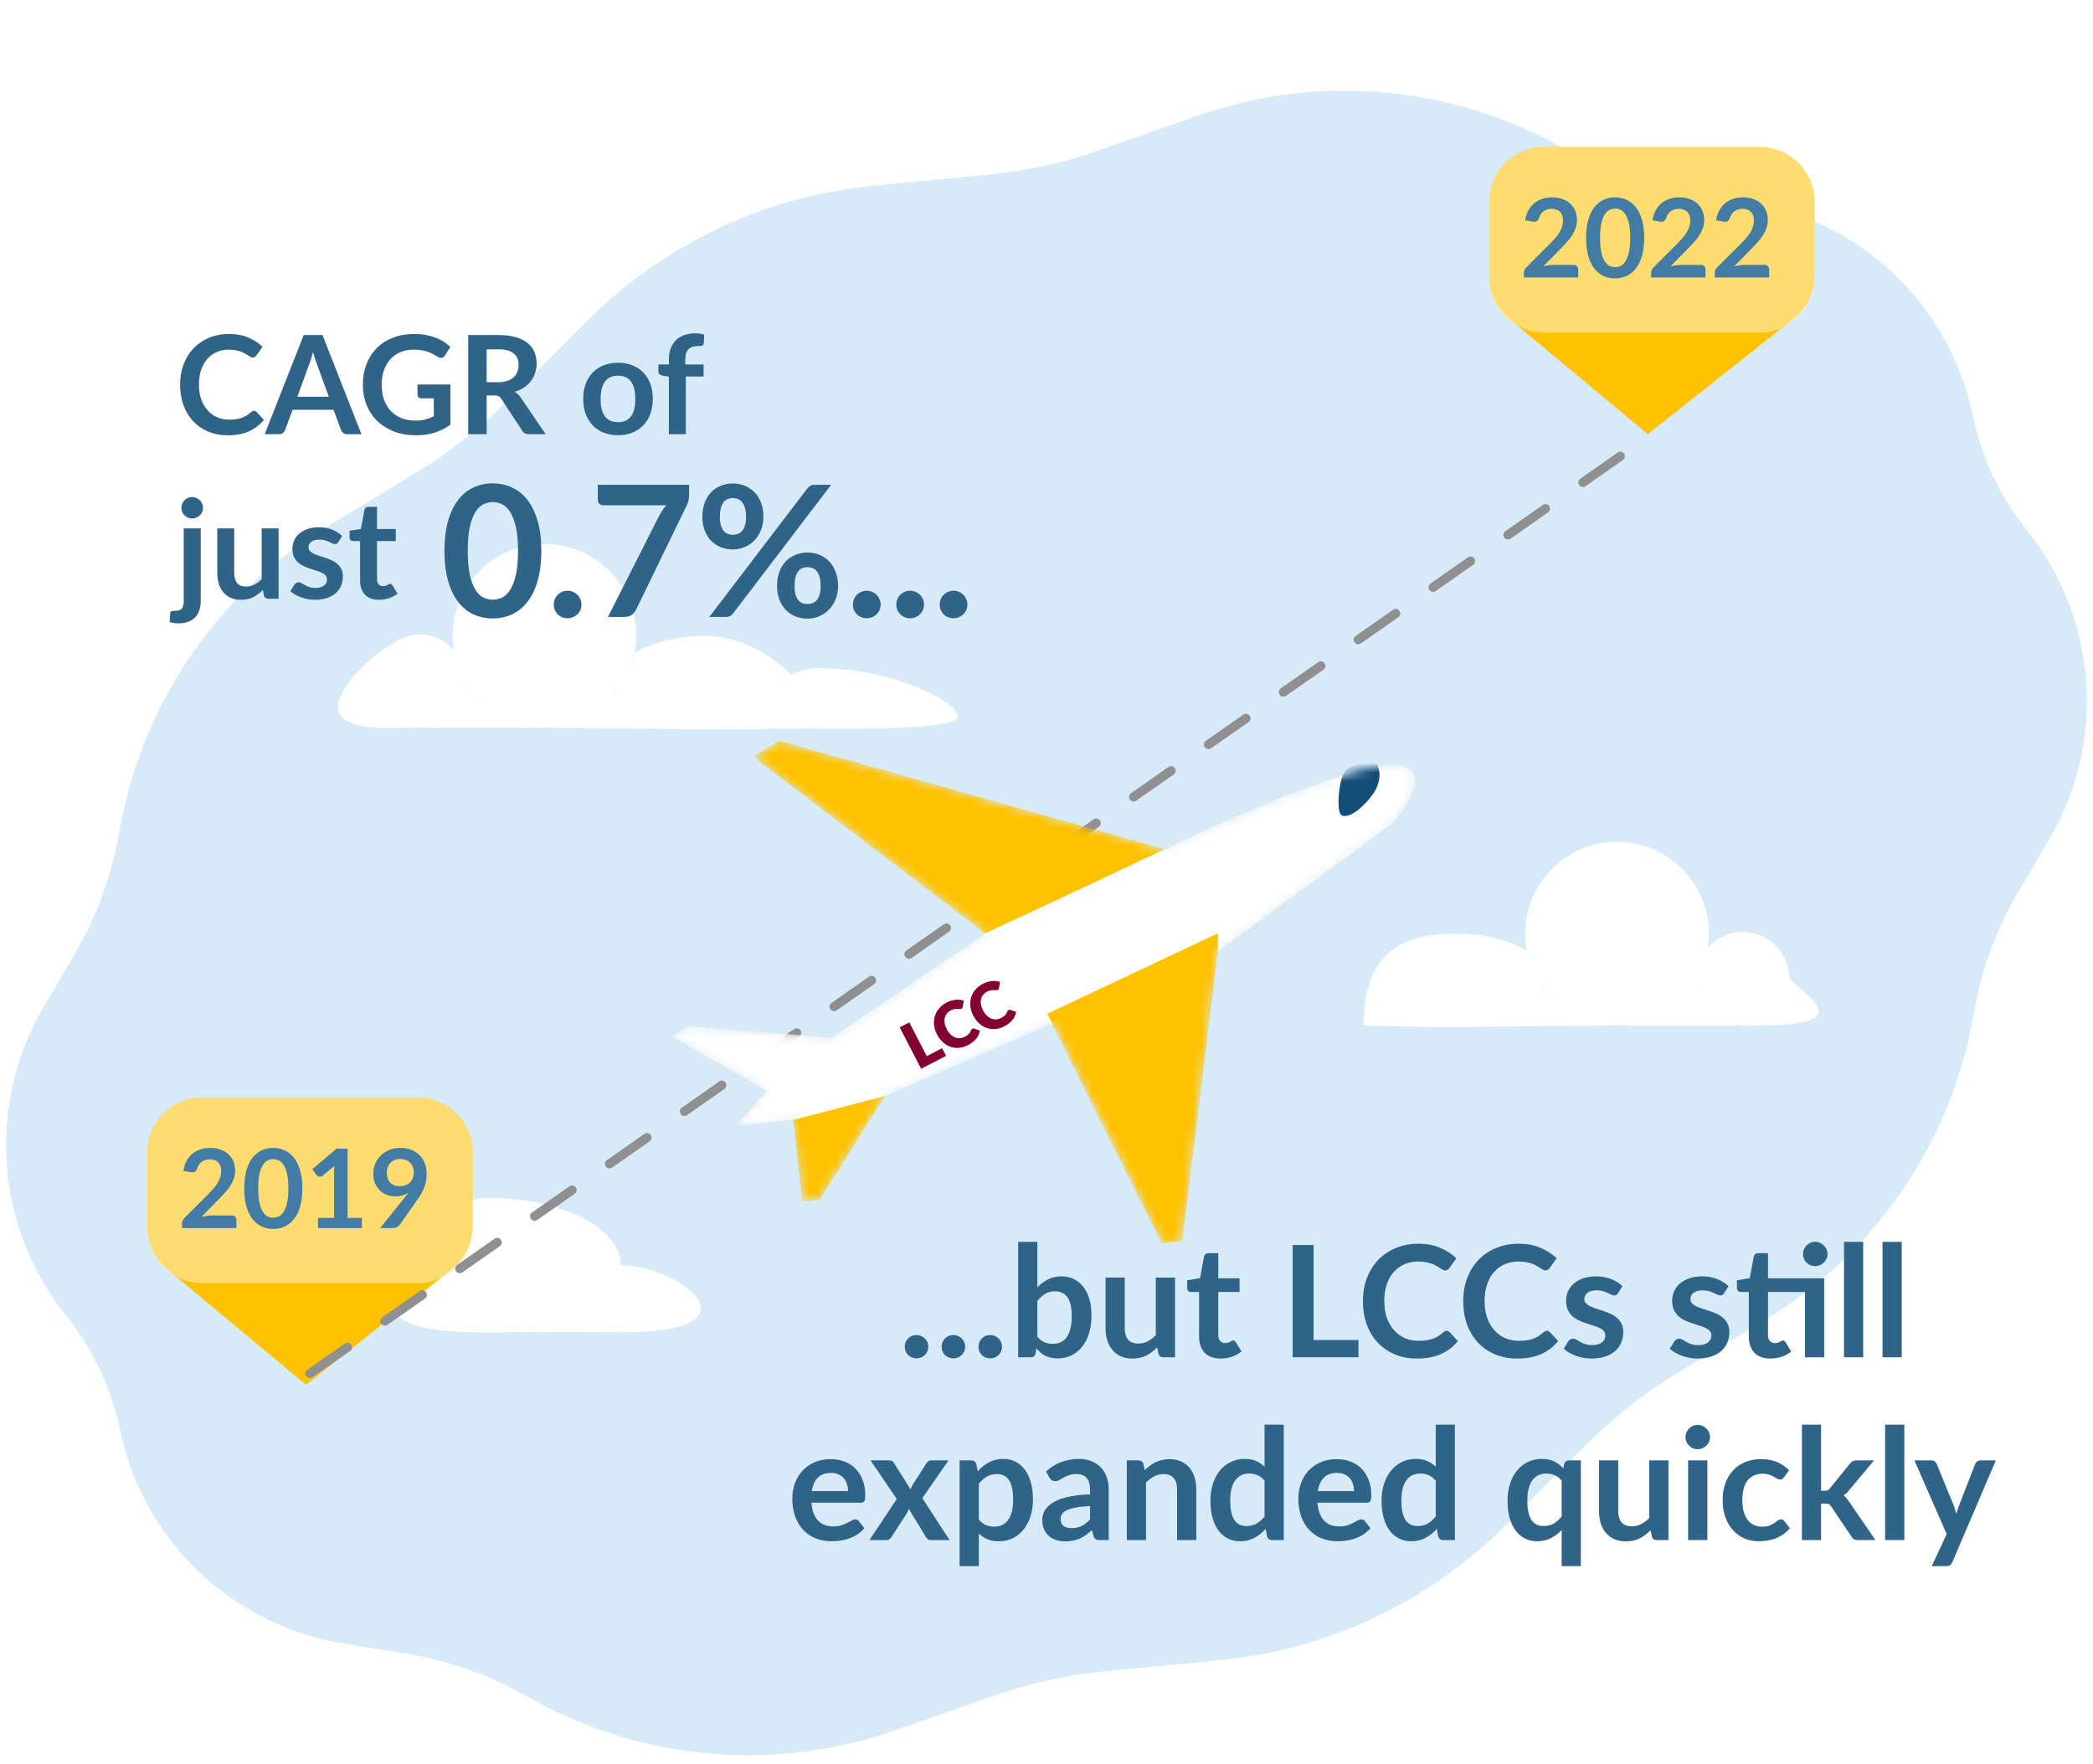 <svg width="229" height="193" viewBox="0 0 229 193" fill="none" xmlns="http://www.w3.org/2000/svg">
<rect x="0" y="0" width="229" height="193" fill="#333333" stroke="none"/>
<g clip-path="url(#clip0_6602_459)">
<rect width="229" height="193" fill="white"/>
<path d="M64.371 34.997C72.718 26.667 83.694 21.487 95.431 20.339L108.312 19.079C112.363 18.683 116.353 17.803 120.195 16.458L131.052 12.658C144.087 8.096 158.446 9.286 170.553 15.931L171.962 16.704C175.947 18.892 180.279 20.373 184.769 21.085L191.319 22.122C203.552 24.061 213.314 33.356 215.848 45.479C216.808 50.072 218.838 54.374 221.773 58.035C229.52 67.698 230.49 81.143 224.21 91.817L220.847 97.534C218.542 101.451 216.931 105.738 216.086 110.204L215.788 111.784C213.221 125.353 205.011 137.194 193.203 144.355L183.368 150.321C179.887 152.432 176.672 154.952 173.79 157.828L164.629 166.97C156.282 175.3 145.306 180.48 133.569 181.628L120.688 182.888C116.637 183.284 112.647 184.164 108.805 185.509L97.948 189.309C84.913 193.871 70.554 192.681 58.447 186.036L57.038 185.262C53.053 183.075 48.721 181.593 44.231 180.882L37.681 179.844C25.448 177.906 15.686 168.61 13.152 156.487C12.192 151.894 10.162 147.593 7.227 143.932C-0.52 134.269 -1.49 120.824 4.79 110.15L8.153 104.433C10.458 100.516 12.069 96.229 12.914 91.763L13.212 90.183C15.779 76.614 23.989 64.773 35.797 57.611L45.632 51.646C49.113 49.535 52.328 47.015 55.21 44.139L64.371 34.997Z" fill="#D7EAF8"/>
<path d="M195.78 107.079C198.998 110.006 202.811 112.381 190.663 112.196C187.912 112.196 185.667 110.025 185.551 107.302C185.548 107.228 185.546 107.154 185.546 107.079C185.546 104.253 187.837 101.963 190.663 101.963C193.489 101.963 195.78 104.253 195.78 107.079Z" fill="white"/>
<path d="M176.923 112.196C173.743 112.196 170.908 110.719 169.067 108.414C168.071 110.619 164.271 112.28 159.677 112.376L168.089 112.288L176.923 112.196Z" fill="white"/>
<path fill-rule="evenodd" clip-rule="evenodd" d="M185.551 107.302C186.453 105.795 186.972 104.032 186.972 102.147C186.972 96.597 182.473 92.098 176.923 92.098C171.373 92.098 166.874 96.597 166.874 102.147C166.874 102.789 166.934 103.417 167.049 104.025C165.203 102.879 162.397 102.147 159.255 102.147C153.696 102.147 149.178 104.025 149.178 112.196C149.178 112.196 153.696 112.381 159.255 112.381C159.397 112.381 159.537 112.379 159.677 112.376C164.271 112.28 168.071 110.619 169.067 108.414C170.908 110.719 173.743 112.196 176.923 112.196C180.589 112.196 183.796 110.234 185.551 107.302ZM167.049 104.025C168.47 104.908 169.322 106.035 169.322 107.264C169.322 107.659 169.234 108.044 169.067 108.414C168.066 107.161 167.359 105.663 167.049 104.025Z" fill="white"/>
<path d="M169.067 108.414C169.234 108.044 169.322 107.659 169.322 107.264C169.322 106.035 168.47 104.908 167.049 104.025C167.359 105.663 168.066 107.161 169.067 108.414Z" fill="white"/>
<path d="M176.923 112.196H183.793H190.663C187.912 112.196 185.667 110.025 185.551 107.302C183.796 110.234 180.589 112.196 176.923 112.196Z" fill="white"/>
<path d="M36.991 77.361C36.991 80.187 43 79.618 45.826 79.618C48.577 79.618 50.822 77.447 50.938 74.724C50.941 74.65 50.943 74.576 50.943 74.501C50.943 71.675 48.652 69.385 45.826 69.385C43 69.385 36.991 74.535 36.991 77.361Z" fill="white"/>
<path d="M59.566 79.618C62.746 79.618 65.581 78.141 67.422 75.836C68.418 78.041 72.218 79.702 76.812 79.798L68.4 79.71L59.566 79.618Z" fill="white"/>
<path fill-rule="evenodd" clip-rule="evenodd" d="M50.938 74.724C50.036 73.217 49.517 71.454 49.517 69.569C49.517 64.019 54.016 59.52 59.566 59.52C65.116 59.52 69.615 64.019 69.615 69.569C69.615 70.211 69.555 70.839 69.44 71.447C71.286 70.301 74.092 69.569 77.234 69.569C82.793 69.569 88.505 74.535 88.505 77.361C88.505 80.187 82.793 79.803 77.234 79.803C77.093 79.803 76.952 79.801 76.812 79.798C72.218 79.702 68.418 78.041 67.422 75.836C65.581 78.141 62.746 79.618 59.566 79.618C55.901 79.618 52.693 77.656 50.938 74.724ZM69.44 71.447C68.019 72.329 67.167 73.457 67.167 74.686C67.167 75.081 67.255 75.466 67.422 75.836C68.423 74.583 69.13 73.085 69.44 71.447Z" fill="white"/>
<path d="M67.422 75.836C67.255 75.466 67.167 75.081 67.167 74.686C67.167 73.457 68.019 72.329 69.44 71.447C69.13 73.085 68.423 74.583 67.422 75.836Z" fill="white"/>
<path d="M59.566 79.618H52.696H45.826C48.577 79.618 50.822 77.447 50.938 74.724C52.693 77.656 55.901 79.618 59.566 79.618Z" fill="white"/>
<path d="M81.821 77.361C81.821 80.187 85.68 79.71 88.505 79.71C91.257 79.71 104.825 79.984 104.825 78.417C104.825 76.85 97.848 73.1 89.487 73.1C86.661 73.1 81.821 75.836 81.821 77.361Z" fill="white"/>
<path d="M53.448 145.781C45.453 145.781 42.284 144.804 42.284 140.741C42.284 136.677 48.93 131.066 53.448 131.066C57.966 131.066 62.001 132.118 64.655 133.767C66.698 135.035 67.923 136.657 67.923 138.424C74.246 138.424 83.998 145.775 67.923 145.775C64.655 145.775 60.66 145.637 54.054 145.775C53.853 145.779 53.651 145.781 53.448 145.781Z" fill="white"/>
<path d="M16.127 126.093C16.127 122.779 18.814 120.093 22.127 120.093H45.708C49.022 120.093 51.708 122.779 51.708 126.093V134.162C51.708 135.994 50.871 137.727 49.434 138.865L33.479 151.504L18.289 138.862C16.919 137.722 16.127 136.033 16.127 134.251V126.093Z" fill="#FFC200"/>
<path d="M16.127 126.093C16.127 122.779 18.814 120.093 22.127 120.093H45.708C49.022 120.093 51.708 122.779 51.708 126.093V134.388C51.708 137.702 49.022 140.388 45.708 140.388H33.918H22.127C18.814 140.388 16.127 137.702 16.127 134.388V126.093Z" fill="#FFF0C2" fill-opacity="0.58"/>
<path d="M25.349 132.984C25.509 132.984 25.634 133.03 25.727 133.122C25.823 133.21 25.87 133.328 25.87 133.476V134.364H19.919V133.872C19.919 133.772 19.939 133.668 19.979 133.56C20.023 133.448 20.09 133.348 20.183 133.26L22.817 130.62C23.037 130.396 23.233 130.182 23.404 129.978C23.581 129.774 23.727 129.572 23.843 129.372C23.959 129.172 24.047 128.97 24.107 128.766C24.171 128.558 24.203 128.34 24.203 128.112C24.203 127.904 24.172 127.722 24.113 127.566C24.052 127.406 23.966 127.272 23.855 127.164C23.747 127.056 23.614 126.976 23.459 126.924C23.306 126.868 23.134 126.84 22.942 126.84C22.767 126.84 22.602 126.866 22.451 126.918C22.302 126.966 22.171 127.036 22.055 127.128C21.939 127.216 21.84 127.32 21.761 127.44C21.68 127.56 21.62 127.692 21.581 127.836C21.512 128.02 21.424 128.142 21.317 128.202C21.209 128.262 21.052 128.276 20.849 128.244L20.069 128.106C20.128 127.69 20.244 127.326 20.416 127.014C20.588 126.698 20.802 126.436 21.058 126.228C21.319 126.016 21.614 125.858 21.947 125.754C22.282 125.646 22.642 125.592 23.026 125.592C23.427 125.592 23.793 125.652 24.125 125.772C24.456 125.888 24.741 126.054 24.977 126.27C25.212 126.486 25.396 126.746 25.529 127.05C25.66 127.354 25.727 127.692 25.727 128.064C25.727 128.384 25.678 128.68 25.582 128.952C25.491 129.224 25.364 129.484 25.204 129.732C25.049 129.98 24.864 130.22 24.652 130.452C24.441 130.684 24.218 130.92 23.986 131.16L22.03 133.158C22.218 133.102 22.404 133.06 22.588 133.032C22.776 133 22.954 132.984 23.122 132.984H25.349ZM33.083 130.026C33.083 130.782 33.001 131.44 32.837 132C32.677 132.556 32.453 133.016 32.165 133.38C31.881 133.744 31.543 134.016 31.151 134.196C30.763 134.372 30.343 134.46 29.891 134.46C29.439 134.46 29.019 134.372 28.631 134.196C28.247 134.016 27.913 133.744 27.629 133.38C27.345 133.016 27.123 132.556 26.963 132C26.803 131.44 26.723 130.782 26.723 130.026C26.723 129.266 26.803 128.608 26.963 128.052C27.123 127.496 27.345 127.036 27.629 126.672C27.913 126.308 28.247 126.038 28.631 125.862C29.019 125.682 29.439 125.592 29.891 125.592C30.343 125.592 30.763 125.682 31.151 125.862C31.543 126.038 31.881 126.308 32.165 126.672C32.453 127.036 32.677 127.496 32.837 128.052C33.001 128.608 33.083 129.266 33.083 130.026ZM31.553 130.026C31.553 129.398 31.507 128.878 31.415 128.466C31.323 128.054 31.199 127.726 31.043 127.482C30.891 127.238 30.715 127.068 30.515 126.972C30.315 126.872 30.107 126.822 29.891 126.822C29.679 126.822 29.473 126.872 29.273 126.972C29.077 127.068 28.903 127.238 28.751 127.482C28.599 127.726 28.477 128.054 28.385 128.466C28.297 128.878 28.253 129.398 28.253 130.026C28.253 130.654 28.297 131.174 28.385 131.586C28.477 131.998 28.599 132.326 28.751 132.57C28.903 132.814 29.077 132.986 29.273 133.086C29.473 133.182 29.679 133.23 29.891 133.23C30.107 133.23 30.315 133.182 30.515 133.086C30.715 132.986 30.891 132.814 31.043 132.57C31.199 132.326 31.323 131.998 31.415 131.586C31.507 131.174 31.553 130.654 31.553 130.026ZM39.594 133.254V134.364H34.794V133.254H36.552V128.196C36.552 127.996 36.558 127.79 36.57 127.578L35.322 128.622C35.25 128.678 35.178 128.714 35.106 128.73C35.038 128.742 34.972 128.742 34.908 128.73C34.848 128.718 34.794 128.698 34.746 128.67C34.698 128.638 34.662 128.604 34.638 128.568L34.17 127.926L36.816 125.676H38.034V133.254H39.594ZM42.325 128.292C42.325 128.776 42.449 129.146 42.697 129.402C42.949 129.654 43.305 129.78 43.765 129.78C44.005 129.78 44.219 129.742 44.407 129.666C44.595 129.59 44.753 129.486 44.881 129.354C45.009 129.222 45.105 129.066 45.169 128.886C45.237 128.706 45.271 128.512 45.271 128.304C45.271 128.068 45.235 127.858 45.163 127.674C45.091 127.486 44.989 127.328 44.857 127.2C44.725 127.072 44.567 126.974 44.383 126.906C44.203 126.838 44.005 126.804 43.789 126.804C43.565 126.804 43.363 126.842 43.183 126.918C43.003 126.99 42.849 127.092 42.721 127.224C42.593 127.356 42.495 127.514 42.427 127.698C42.359 127.878 42.325 128.076 42.325 128.292ZM44.293 130.998C44.361 130.914 44.425 130.832 44.485 130.752C44.545 130.672 44.603 130.592 44.659 130.512C44.459 130.64 44.239 130.738 43.999 130.806C43.759 130.87 43.507 130.902 43.243 130.902C42.943 130.902 42.649 130.85 42.361 130.746C42.073 130.642 41.817 130.486 41.593 130.278C41.369 130.066 41.187 129.806 41.047 129.498C40.911 129.186 40.843 128.822 40.843 128.406C40.843 128.018 40.915 127.654 41.059 127.314C41.203 126.974 41.405 126.676 41.665 126.42C41.925 126.164 42.237 125.962 42.601 125.814C42.965 125.666 43.367 125.592 43.807 125.592C44.251 125.592 44.649 125.662 45.001 125.802C45.357 125.942 45.659 126.138 45.907 126.39C46.159 126.642 46.351 126.944 46.483 127.296C46.619 127.648 46.687 128.034 46.687 128.454C46.687 128.722 46.663 128.976 46.615 129.216C46.571 129.456 46.507 129.688 46.423 129.912C46.339 130.132 46.237 130.348 46.117 130.56C45.997 130.772 45.863 130.982 45.715 131.19L43.729 134.022C43.661 134.118 43.559 134.2 43.423 134.268C43.287 134.332 43.133 134.364 42.961 134.364H41.599L44.293 130.998Z" fill="#427BA3"/>
<path d="M162.941 22.093C162.941 18.779 165.628 16.093 168.941 16.093H192.522C195.836 16.093 198.522 18.779 198.522 22.093V30.162C198.522 31.994 197.685 33.727 196.248 34.865L180.293 47.504L165.103 34.862C163.733 33.722 162.941 32.033 162.941 30.25V22.093Z" fill="#FFC200"/>
<path d="M162.941 22.093C162.941 18.779 165.628 16.093 168.941 16.093H192.522C195.836 16.093 198.522 18.779 198.522 22.093V30.388C198.522 33.702 195.836 36.388 192.522 36.388H180.732H168.941C165.628 36.388 162.941 33.702 162.941 30.388V22.093Z" fill="#FFF0C2" fill-opacity="0.58"/>
<path d="M172.162 28.984C172.322 28.984 172.448 29.03 172.54 29.122C172.636 29.21 172.684 29.328 172.684 29.476V30.364H166.732V29.872C166.732 29.772 166.752 29.668 166.792 29.56C166.836 29.448 166.904 29.348 166.996 29.26L169.63 26.62C169.85 26.396 170.046 26.182 170.218 25.978C170.394 25.774 170.54 25.572 170.656 25.372C170.772 25.172 170.86 24.97 170.92 24.766C170.984 24.558 171.016 24.34 171.016 24.112C171.016 23.904 170.986 23.722 170.926 23.566C170.866 23.406 170.78 23.272 170.668 23.164C170.56 23.056 170.428 22.976 170.272 22.924C170.12 22.868 169.948 22.84 169.756 22.84C169.58 22.84 169.416 22.866 169.264 22.918C169.116 22.966 168.984 23.036 168.868 23.128C168.752 23.216 168.654 23.32 168.574 23.44C168.494 23.56 168.434 23.692 168.394 23.836C168.326 24.02 168.238 24.142 168.13 24.202C168.022 24.262 167.866 24.276 167.662 24.244L166.882 24.106C166.942 23.69 167.058 23.326 167.23 23.014C167.402 22.698 167.616 22.436 167.872 22.228C168.132 22.016 168.428 21.858 168.76 21.754C169.096 21.646 169.456 21.592 169.84 21.592C170.24 21.592 170.606 21.652 170.938 21.772C171.27 21.888 171.554 22.054 171.79 22.27C172.026 22.486 172.21 22.746 172.342 23.05C172.474 23.354 172.54 23.692 172.54 24.064C172.54 24.384 172.492 24.68 172.396 24.952C172.304 25.224 172.178 25.484 172.018 25.732C171.862 25.98 171.678 26.22 171.466 26.452C171.254 26.684 171.032 26.92 170.8 27.16L168.844 29.158C169.032 29.102 169.218 29.06 169.402 29.032C169.59 29 169.768 28.984 169.936 28.984H172.162ZM179.897 26.026C179.897 26.782 179.815 27.44 179.651 28C179.491 28.556 179.267 29.016 178.979 29.38C178.695 29.744 178.357 30.016 177.965 30.196C177.577 30.372 177.157 30.46 176.705 30.46C176.253 30.46 175.833 30.372 175.445 30.196C175.061 30.016 174.727 29.744 174.443 29.38C174.159 29.016 173.937 28.556 173.777 28C173.617 27.44 173.537 26.782 173.537 26.026C173.537 25.266 173.617 24.608 173.777 24.052C173.937 23.496 174.159 23.036 174.443 22.672C174.727 22.308 175.061 22.038 175.445 21.862C175.833 21.682 176.253 21.592 176.705 21.592C177.157 21.592 177.577 21.682 177.965 21.862C178.357 22.038 178.695 22.308 178.979 22.672C179.267 23.036 179.491 23.496 179.651 24.052C179.815 24.608 179.897 25.266 179.897 26.026ZM178.367 26.026C178.367 25.398 178.321 24.878 178.229 24.466C178.137 24.054 178.013 23.726 177.857 23.482C177.705 23.238 177.529 23.068 177.329 22.972C177.129 22.872 176.921 22.822 176.705 22.822C176.493 22.822 176.287 22.872 176.087 22.972C175.891 23.068 175.717 23.238 175.565 23.482C175.413 23.726 175.291 24.054 175.199 24.466C175.111 24.878 175.067 25.398 175.067 26.026C175.067 26.654 175.111 27.174 175.199 27.586C175.291 27.998 175.413 28.326 175.565 28.57C175.717 28.814 175.891 28.986 176.087 29.086C176.287 29.182 176.493 29.23 176.705 29.23C176.921 29.23 177.129 29.182 177.329 29.086C177.529 28.986 177.705 28.814 177.857 28.57C178.013 28.326 178.137 27.998 178.229 27.586C178.321 27.174 178.367 26.654 178.367 26.026ZM186.084 28.984C186.244 28.984 186.37 29.03 186.462 29.122C186.558 29.21 186.606 29.328 186.606 29.476V30.364H180.654V29.872C180.654 29.772 180.674 29.668 180.714 29.56C180.758 29.448 180.826 29.348 180.918 29.26L183.552 26.62C183.772 26.396 183.968 26.182 184.14 25.978C184.316 25.774 184.462 25.572 184.578 25.372C184.694 25.172 184.782 24.97 184.842 24.766C184.906 24.558 184.938 24.34 184.938 24.112C184.938 23.904 184.908 23.722 184.848 23.566C184.788 23.406 184.702 23.272 184.59 23.164C184.482 23.056 184.35 22.976 184.194 22.924C184.042 22.868 183.87 22.84 183.678 22.84C183.502 22.84 183.338 22.866 183.186 22.918C183.038 22.966 182.906 23.036 182.79 23.128C182.674 23.216 182.576 23.32 182.496 23.44C182.416 23.56 182.356 23.692 182.316 23.836C182.248 24.02 182.16 24.142 182.052 24.202C181.944 24.262 181.788 24.276 181.584 24.244L180.804 24.106C180.864 23.69 180.98 23.326 181.152 23.014C181.324 22.698 181.538 22.436 181.794 22.228C182.054 22.016 182.35 21.858 182.682 21.754C183.018 21.646 183.378 21.592 183.762 21.592C184.162 21.592 184.528 21.652 184.86 21.772C185.192 21.888 185.476 22.054 185.712 22.27C185.948 22.486 186.132 22.746 186.264 23.05C186.396 23.354 186.462 23.692 186.462 24.064C186.462 24.384 186.414 24.68 186.318 24.952C186.226 25.224 186.1 25.484 185.94 25.732C185.784 25.98 185.6 26.22 185.388 26.452C185.176 26.684 184.954 26.92 184.722 27.16L182.766 29.158C182.954 29.102 183.14 29.06 183.324 29.032C183.512 29 183.69 28.984 183.858 28.984H186.084ZM193.045 28.984C193.205 28.984 193.331 29.03 193.423 29.122C193.519 29.21 193.567 29.328 193.567 29.476V30.364H187.615V29.872C187.615 29.772 187.635 29.668 187.675 29.56C187.719 29.448 187.787 29.348 187.879 29.26L190.513 26.62C190.733 26.396 190.929 26.182 191.101 25.978C191.277 25.774 191.423 25.572 191.539 25.372C191.655 25.172 191.743 24.97 191.803 24.766C191.867 24.558 191.899 24.34 191.899 24.112C191.899 23.904 191.869 23.722 191.809 23.566C191.749 23.406 191.663 23.272 191.551 23.164C191.443 23.056 191.311 22.976 191.155 22.924C191.003 22.868 190.831 22.84 190.639 22.84C190.463 22.84 190.299 22.866 190.147 22.918C189.999 22.966 189.867 23.036 189.751 23.128C189.635 23.216 189.537 23.32 189.457 23.44C189.377 23.56 189.317 23.692 189.277 23.836C189.209 24.02 189.121 24.142 189.013 24.202C188.905 24.262 188.749 24.276 188.545 24.244L187.765 24.106C187.825 23.69 187.941 23.326 188.113 23.014C188.285 22.698 188.499 22.436 188.755 22.228C189.015 22.016 189.311 21.858 189.643 21.754C189.979 21.646 190.339 21.592 190.723 21.592C191.123 21.592 191.489 21.652 191.821 21.772C192.153 21.888 192.437 22.054 192.673 22.27C192.909 22.486 193.093 22.746 193.225 23.05C193.357 23.354 193.423 23.692 193.423 24.064C193.423 24.384 193.375 24.68 193.279 24.952C193.187 25.224 193.061 25.484 192.901 25.732C192.745 25.98 192.561 26.22 192.349 26.452C192.137 26.684 191.915 26.92 191.683 27.16L189.727 29.158C189.915 29.102 190.101 29.06 190.285 29.032C190.473 29 190.651 28.984 190.819 28.984H193.045Z" fill="#427BA3"/>
<path d="M33.918 150.274L180.732 47.504" stroke="#909090" stroke-linecap="round" stroke-dasharray="5 5"/>
<path d="M92.783 163.14C92.783 162.868 92.743 162.613 92.664 162.375C92.59 162.132 92.477 161.919 92.324 161.738C92.171 161.557 91.975 161.415 91.737 161.313C91.505 161.205 91.233 161.151 90.921 161.151C90.315 161.151 89.836 161.324 89.485 161.67C89.139 162.016 88.918 162.506 88.822 163.14H92.783ZM88.779 164.407C88.813 164.855 88.893 165.243 89.017 165.571C89.142 165.894 89.306 166.164 89.51 166.379C89.714 166.589 89.955 166.747 90.233 166.855C90.516 166.957 90.828 167.008 91.168 167.008C91.508 167.008 91.8 166.968 92.043 166.889C92.293 166.81 92.508 166.722 92.689 166.625C92.876 166.529 93.038 166.441 93.174 166.362C93.316 166.283 93.451 166.243 93.582 166.243C93.757 166.243 93.888 166.308 93.973 166.438L94.576 167.203C94.344 167.475 94.083 167.705 93.794 167.892C93.505 168.073 93.202 168.221 92.885 168.334C92.573 168.442 92.253 168.518 91.924 168.563C91.601 168.609 91.287 168.631 90.981 168.631C90.374 168.631 89.811 168.532 89.289 168.334C88.768 168.13 88.315 167.832 87.929 167.441C87.544 167.045 87.241 166.557 87.02 165.979C86.799 165.396 86.688 164.721 86.688 163.956C86.688 163.361 86.785 162.803 86.977 162.282C87.17 161.755 87.445 161.299 87.802 160.913C88.165 160.522 88.604 160.214 89.119 159.987C89.641 159.76 90.227 159.647 90.879 159.647C91.428 159.647 91.936 159.735 92.4 159.91C92.865 160.086 93.264 160.344 93.599 160.684C93.933 161.018 94.194 161.432 94.381 161.925C94.573 162.412 94.67 162.97 94.67 163.599C94.67 163.917 94.636 164.132 94.568 164.245C94.5 164.353 94.37 164.407 94.177 164.407H88.779ZM103.899 168.504H101.876C101.723 168.504 101.598 168.464 101.502 168.385C101.411 168.306 101.334 168.215 101.272 168.113L99.428 165.078C99.399 165.175 99.365 165.265 99.326 165.35C99.292 165.435 99.252 165.515 99.207 165.588L97.575 168.113C97.512 168.209 97.436 168.3 97.345 168.385C97.254 168.464 97.141 168.504 97.005 168.504H95.127L98.119 164.007L95.246 159.783H97.269C97.422 159.783 97.535 159.806 97.609 159.851C97.682 159.891 97.747 159.959 97.804 160.055L99.632 162.962C99.694 162.769 99.782 162.579 99.895 162.392L101.366 160.097C101.49 159.888 101.652 159.783 101.85 159.783H103.78L100.915 163.914L103.899 168.504ZM107.094 166.243C107.332 166.532 107.59 166.736 107.867 166.855C108.151 166.974 108.457 167.033 108.785 167.033C109.103 167.033 109.389 166.974 109.644 166.855C109.899 166.736 110.114 166.555 110.29 166.311C110.471 166.067 110.61 165.761 110.706 165.393C110.803 165.019 110.851 164.58 110.851 164.075C110.851 163.565 110.808 163.135 110.723 162.783C110.644 162.426 110.528 162.137 110.375 161.916C110.222 161.695 110.035 161.534 109.814 161.432C109.599 161.33 109.352 161.279 109.074 161.279C108.638 161.279 108.267 161.372 107.961 161.559C107.655 161.741 107.366 161.999 107.094 162.333V166.243ZM106.983 160.973C107.34 160.571 107.746 160.245 108.199 159.995C108.652 159.746 109.185 159.621 109.797 159.621C110.273 159.621 110.706 159.721 111.097 159.919C111.494 160.117 111.834 160.406 112.117 160.786C112.406 161.16 112.627 161.625 112.78 162.18C112.939 162.73 113.018 163.361 113.018 164.075C113.018 164.727 112.931 165.331 112.755 165.886C112.579 166.441 112.327 166.923 111.998 167.331C111.675 167.739 111.282 168.059 110.817 168.291C110.358 168.518 109.842 168.631 109.27 168.631C108.783 168.631 108.366 168.558 108.02 168.41C107.675 168.257 107.366 168.048 107.094 167.781V171.351H104.994V159.783H106.278C106.55 159.783 106.728 159.91 106.813 160.165L106.983 160.973ZM119.264 164.781C118.657 164.809 118.147 164.863 117.734 164.942C117.32 165.016 116.988 165.112 116.739 165.231C116.49 165.35 116.311 165.489 116.204 165.648C116.096 165.807 116.042 165.979 116.042 166.166C116.042 166.535 116.15 166.798 116.365 166.957C116.586 167.116 116.872 167.195 117.224 167.195C117.654 167.195 118.025 167.118 118.337 166.965C118.654 166.807 118.963 166.569 119.264 166.251V164.781ZM114.453 160.998C115.456 160.08 116.663 159.621 118.074 159.621C118.584 159.621 119.04 159.706 119.442 159.876C119.844 160.041 120.184 160.273 120.462 160.573C120.74 160.868 120.949 161.222 121.091 161.636C121.238 162.05 121.312 162.503 121.312 162.996V168.504H120.36C120.162 168.504 120.009 168.476 119.901 168.419C119.793 168.357 119.708 168.235 119.646 168.053L119.459 167.424C119.238 167.623 119.023 167.798 118.813 167.951C118.603 168.099 118.385 168.223 118.159 168.325C117.932 168.427 117.688 168.504 117.428 168.555C117.173 168.612 116.889 168.64 116.578 168.64C116.209 168.64 115.869 168.592 115.558 168.495C115.246 168.393 114.977 168.243 114.75 168.045C114.523 167.847 114.348 167.6 114.223 167.305C114.098 167.011 114.036 166.668 114.036 166.277C114.036 166.056 114.073 165.838 114.147 165.622C114.22 165.401 114.339 165.192 114.504 164.993C114.674 164.795 114.892 164.608 115.158 164.432C115.424 164.257 115.75 164.104 116.136 163.973C116.527 163.843 116.98 163.738 117.496 163.659C118.011 163.574 118.601 163.523 119.264 163.506V162.996C119.264 162.412 119.139 161.982 118.89 161.704C118.64 161.421 118.28 161.279 117.81 161.279C117.47 161.279 117.187 161.319 116.96 161.398C116.739 161.477 116.544 161.568 116.374 161.67C116.204 161.766 116.048 161.854 115.906 161.933C115.77 162.013 115.617 162.052 115.447 162.052C115.3 162.052 115.175 162.016 115.073 161.942C114.971 161.863 114.889 161.772 114.827 161.67L114.453 160.998ZM125.253 160.854C125.428 160.678 125.613 160.517 125.805 160.369C126.004 160.216 126.21 160.089 126.426 159.987C126.647 159.879 126.882 159.797 127.131 159.74C127.381 159.678 127.653 159.647 127.947 159.647C128.423 159.647 128.845 159.729 129.214 159.893C129.582 160.052 129.888 160.279 130.132 160.573C130.381 160.862 130.568 161.211 130.693 161.619C130.823 162.021 130.888 162.466 130.888 162.953V168.504H128.789V162.953C128.789 162.421 128.667 162.01 128.423 161.721C128.18 161.426 127.808 161.279 127.31 161.279C126.947 161.279 126.607 161.361 126.29 161.525C125.972 161.69 125.672 161.914 125.389 162.197V168.504H123.289V159.783H124.573C124.845 159.783 125.023 159.91 125.108 160.165L125.253 160.854ZM138.359 162.01C138.121 161.721 137.86 161.517 137.577 161.398C137.299 161.279 136.999 161.219 136.676 161.219C136.359 161.219 136.073 161.279 135.818 161.398C135.563 161.517 135.344 161.698 135.163 161.942C134.982 162.18 134.843 162.486 134.747 162.86C134.65 163.228 134.602 163.665 134.602 164.169C134.602 164.679 134.642 165.112 134.721 165.469C134.806 165.821 134.925 166.11 135.078 166.336C135.231 166.557 135.418 166.719 135.639 166.821C135.86 166.917 136.107 166.965 136.379 166.965C136.815 166.965 137.186 166.875 137.492 166.693C137.798 166.512 138.087 166.254 138.359 165.92V162.01ZM140.459 155.873V168.504H139.175C138.897 168.504 138.722 168.376 138.648 168.121L138.47 167.28C138.118 167.682 137.713 168.008 137.254 168.257C136.801 168.507 136.271 168.631 135.665 168.631C135.189 168.631 134.752 168.532 134.356 168.334C133.959 168.136 133.616 167.849 133.327 167.475C133.044 167.096 132.823 166.628 132.664 166.073C132.511 165.518 132.435 164.883 132.435 164.169C132.435 163.523 132.522 162.922 132.698 162.367C132.874 161.812 133.126 161.33 133.455 160.922C133.783 160.514 134.177 160.197 134.636 159.97C135.095 159.738 135.611 159.621 136.183 159.621C136.67 159.621 137.087 159.698 137.433 159.851C137.778 160.004 138.087 160.211 138.359 160.471V155.873H140.459ZM148.149 163.14C148.149 162.868 148.109 162.613 148.03 162.375C147.956 162.132 147.843 161.919 147.69 161.738C147.537 161.557 147.342 161.415 147.104 161.313C146.871 161.205 146.599 161.151 146.288 161.151C145.681 161.151 145.202 161.324 144.851 161.67C144.505 162.016 144.284 162.506 144.188 163.14H148.149ZM144.146 164.407C144.18 164.855 144.259 165.243 144.384 165.571C144.508 165.894 144.673 166.164 144.877 166.379C145.081 166.589 145.321 166.747 145.599 166.855C145.882 166.957 146.194 167.008 146.534 167.008C146.874 167.008 147.166 166.968 147.41 166.889C147.659 166.81 147.874 166.722 148.056 166.625C148.243 166.529 148.404 166.441 148.54 166.362C148.682 166.283 148.818 166.243 148.948 166.243C149.124 166.243 149.254 166.308 149.339 166.438L149.943 167.203C149.71 167.475 149.45 167.705 149.161 167.892C148.872 168.073 148.568 168.221 148.251 168.334C147.939 168.442 147.619 168.518 147.291 168.563C146.968 168.609 146.653 168.631 146.347 168.631C145.741 168.631 145.177 168.532 144.656 168.334C144.134 168.13 143.681 167.832 143.296 167.441C142.91 167.045 142.607 166.557 142.386 165.979C142.165 165.396 142.055 164.721 142.055 163.956C142.055 163.361 142.151 162.803 142.344 162.282C142.536 161.755 142.811 161.299 143.168 160.913C143.531 160.522 143.97 160.214 144.486 159.987C145.007 159.76 145.593 159.647 146.245 159.647C146.795 159.647 147.302 159.735 147.767 159.91C148.231 160.086 148.631 160.344 148.965 160.684C149.299 161.018 149.56 161.432 149.747 161.925C149.94 162.412 150.036 162.97 150.036 163.599C150.036 163.917 150.002 164.132 149.934 164.245C149.866 164.353 149.736 164.407 149.543 164.407H144.146ZM157.086 162.01C156.848 161.721 156.587 161.517 156.304 161.398C156.026 161.279 155.726 161.219 155.403 161.219C155.085 161.219 154.799 161.279 154.544 161.398C154.289 161.517 154.071 161.698 153.89 161.942C153.708 162.18 153.569 162.486 153.473 162.86C153.377 163.228 153.329 163.665 153.329 164.169C153.329 164.679 153.368 165.112 153.448 165.469C153.533 165.821 153.652 166.11 153.805 166.336C153.958 166.557 154.145 166.719 154.366 166.821C154.587 166.917 154.833 166.965 155.105 166.965C155.541 166.965 155.913 166.875 156.219 166.693C156.525 166.512 156.814 166.254 157.086 165.92V162.01ZM159.185 155.873V168.504H157.902C157.624 168.504 157.448 168.376 157.375 168.121L157.196 167.28C156.845 167.682 156.44 168.008 155.981 168.257C155.527 168.507 154.997 168.631 154.391 168.631C153.915 168.631 153.479 168.532 153.082 168.334C152.685 168.136 152.343 167.849 152.054 167.475C151.77 167.096 151.549 166.628 151.391 166.073C151.238 165.518 151.161 164.883 151.161 164.169C151.161 163.523 151.249 162.922 151.425 162.367C151.6 161.812 151.852 161.33 152.181 160.922C152.51 160.514 152.904 160.197 153.363 159.97C153.822 159.738 154.337 159.621 154.91 159.621C155.397 159.621 155.813 159.698 156.159 159.851C156.505 160.004 156.814 160.211 157.086 160.471V155.873H159.185ZM170.865 162.01C170.633 161.721 170.375 161.517 170.091 161.398C169.808 161.279 169.505 161.219 169.182 161.219C168.865 161.219 168.578 161.279 168.323 161.398C168.068 161.517 167.85 161.698 167.669 161.942C167.488 162.18 167.349 162.486 167.252 162.86C167.156 163.228 167.108 163.665 167.108 164.169C167.108 164.679 167.148 165.112 167.227 165.469C167.312 165.821 167.431 166.11 167.584 166.336C167.737 166.557 167.924 166.719 168.145 166.821C168.366 166.917 168.612 166.965 168.884 166.965C169.321 166.965 169.692 166.875 169.998 166.693C170.304 166.512 170.593 166.254 170.865 165.92V162.01ZM172.964 159.783V171.351H170.865V167.399C170.519 167.767 170.128 168.065 169.692 168.291C169.256 168.518 168.748 168.631 168.17 168.631C167.694 168.631 167.258 168.532 166.861 168.334C166.465 168.136 166.122 167.849 165.833 167.475C165.55 167.096 165.329 166.628 165.17 166.073C165.017 165.518 164.94 164.883 164.94 164.169C164.94 163.523 165.028 162.922 165.204 162.367C165.38 161.812 165.632 161.33 165.96 160.922C166.289 160.514 166.683 160.197 167.142 159.97C167.601 159.738 168.117 159.621 168.689 159.621C169.233 159.621 169.689 159.715 170.057 159.902C170.426 160.089 170.754 160.341 171.043 160.658L171.154 160.165C171.228 159.91 171.403 159.783 171.681 159.783H172.964ZM182.55 159.783V168.504H181.267C180.989 168.504 180.814 168.376 180.74 168.121L180.595 167.424C180.238 167.787 179.845 168.082 179.414 168.308C178.983 168.529 178.476 168.64 177.892 168.64C177.416 168.64 176.994 168.561 176.626 168.402C176.263 168.238 175.957 168.008 175.708 167.713C175.459 167.419 175.269 167.07 175.138 166.668C175.014 166.26 174.951 165.812 174.951 165.325V159.783H177.051V165.325C177.051 165.858 177.173 166.271 177.416 166.566C177.666 166.855 178.037 166.999 178.53 166.999C178.893 166.999 179.233 166.92 179.55 166.761C179.867 166.597 180.168 166.373 180.451 166.09V159.783H182.55ZM186.808 159.783V168.504H184.7V159.783H186.808ZM187.097 157.241C187.097 157.423 187.06 157.593 186.987 157.751C186.913 157.91 186.814 158.049 186.689 158.168C186.57 158.287 186.428 158.383 186.264 158.457C186.1 158.525 185.924 158.559 185.737 158.559C185.556 158.559 185.383 158.525 185.219 158.457C185.06 158.383 184.921 158.287 184.802 158.168C184.683 158.049 184.587 157.91 184.513 157.751C184.445 157.593 184.411 157.423 184.411 157.241C184.411 157.054 184.445 156.879 184.513 156.714C184.587 156.55 184.683 156.408 184.802 156.289C184.921 156.17 185.06 156.077 185.219 156.009C185.383 155.935 185.556 155.898 185.737 155.898C185.924 155.898 186.1 155.935 186.264 156.009C186.428 156.077 186.57 156.17 186.689 156.289C186.814 156.408 186.913 156.55 186.987 156.714C187.06 156.879 187.097 157.054 187.097 157.241ZM195.196 161.627C195.134 161.707 195.071 161.769 195.009 161.814C194.952 161.86 194.867 161.882 194.754 161.882C194.646 161.882 194.541 161.851 194.439 161.789C194.337 161.721 194.216 161.647 194.074 161.568C193.932 161.483 193.762 161.409 193.564 161.347C193.371 161.279 193.13 161.245 192.841 161.245C192.473 161.245 192.15 161.313 191.872 161.449C191.595 161.579 191.362 161.769 191.175 162.018C190.994 162.268 190.858 162.571 190.767 162.928C190.677 163.279 190.631 163.679 190.631 164.126C190.631 164.591 190.68 165.005 190.776 165.367C190.878 165.73 191.022 166.036 191.209 166.285C191.396 166.529 191.623 166.716 191.889 166.846C192.156 166.971 192.456 167.033 192.79 167.033C193.125 167.033 193.394 166.994 193.598 166.914C193.808 166.829 193.983 166.739 194.125 166.642C194.267 166.54 194.388 166.45 194.49 166.37C194.598 166.285 194.717 166.243 194.847 166.243C195.017 166.243 195.145 166.308 195.23 166.438L195.833 167.203C195.601 167.475 195.349 167.705 195.077 167.892C194.805 168.073 194.522 168.221 194.227 168.334C193.938 168.442 193.638 168.518 193.326 168.563C193.02 168.609 192.714 168.631 192.408 168.631C191.87 168.631 191.362 168.532 190.886 168.334C190.41 168.13 189.994 167.835 189.637 167.45C189.28 167.065 188.997 166.594 188.787 166.039C188.583 165.478 188.481 164.84 188.481 164.126C188.481 163.486 188.572 162.894 188.753 162.35C188.94 161.8 189.212 161.327 189.569 160.93C189.926 160.528 190.368 160.214 190.895 159.987C191.422 159.76 192.028 159.647 192.714 159.647C193.366 159.647 193.935 159.752 194.422 159.961C194.915 160.171 195.357 160.471 195.748 160.862L195.196 161.627ZM199.249 155.873V163.106H199.64C199.782 163.106 199.892 163.089 199.972 163.055C200.057 163.016 200.142 162.939 200.227 162.826L202.394 160.148C202.485 160.029 202.584 159.939 202.692 159.876C202.805 159.814 202.95 159.783 203.125 159.783H205.046L202.335 163.021C202.142 163.276 201.932 163.472 201.706 163.608C201.825 163.693 201.93 163.792 202.02 163.905C202.117 164.019 202.207 164.141 202.292 164.271L205.199 168.504H203.304C203.139 168.504 202.998 168.478 202.879 168.427C202.76 168.371 202.661 168.272 202.581 168.13L200.354 164.823C200.275 164.693 200.193 164.608 200.108 164.568C200.023 164.529 199.895 164.509 199.725 164.509H199.249V168.504H197.15V155.873H199.249ZM208.356 155.873V168.504H206.256V155.873H208.356ZM218.37 159.783L213.618 170.901C213.556 171.048 213.474 171.159 213.372 171.232C213.275 171.312 213.125 171.351 212.921 171.351H211.357L212.989 167.849L209.462 159.783H211.306C211.47 159.783 211.598 159.823 211.689 159.902C211.785 159.981 211.856 160.072 211.901 160.174L213.754 164.696C213.816 164.849 213.867 165.002 213.907 165.155C213.952 165.308 213.995 165.464 214.035 165.622C214.086 165.464 214.137 165.308 214.188 165.155C214.239 164.996 214.295 164.84 214.358 164.687L216.109 160.174C216.154 160.061 216.228 159.967 216.33 159.893C216.437 159.82 216.556 159.783 216.687 159.783H218.37Z" fill="#306388"/>
<path d="M98.993 147.348C98.993 147.172 99.024 147.005 99.087 146.846C99.155 146.688 99.245 146.552 99.359 146.438C99.472 146.325 99.608 146.234 99.767 146.166C99.925 146.098 100.095 146.064 100.277 146.064C100.458 146.064 100.625 146.098 100.778 146.166C100.937 146.234 101.073 146.325 101.186 146.438C101.305 146.552 101.399 146.688 101.467 146.846C101.535 147.005 101.569 147.172 101.569 147.348C101.569 147.529 101.535 147.699 101.467 147.858C101.399 148.011 101.305 148.144 101.186 148.257C101.073 148.371 100.937 148.459 100.778 148.521C100.625 148.589 100.458 148.623 100.277 148.623C100.095 148.623 99.925 148.589 99.767 148.521C99.608 148.459 99.472 148.371 99.359 148.257C99.245 148.144 99.155 148.011 99.087 147.858C99.024 147.699 98.993 147.529 98.993 147.348ZM103.027 147.348C103.027 147.172 103.058 147.005 103.121 146.846C103.189 146.688 103.279 146.552 103.393 146.438C103.506 146.325 103.642 146.234 103.801 146.166C103.959 146.098 104.129 146.064 104.311 146.064C104.492 146.064 104.659 146.098 104.812 146.166C104.971 146.234 105.107 146.325 105.22 146.438C105.339 146.552 105.433 146.688 105.501 146.846C105.569 147.005 105.603 147.172 105.603 147.348C105.603 147.529 105.569 147.699 105.501 147.858C105.433 148.011 105.339 148.144 105.22 148.257C105.107 148.371 104.971 148.459 104.812 148.521C104.659 148.589 104.492 148.623 104.311 148.623C104.129 148.623 103.959 148.589 103.801 148.521C103.642 148.459 103.506 148.371 103.393 148.257C103.279 148.144 103.189 148.011 103.121 147.858C103.058 147.699 103.027 147.529 103.027 147.348ZM107.061 147.348C107.061 147.172 107.093 147.005 107.155 146.846C107.223 146.688 107.314 146.552 107.427 146.438C107.54 146.325 107.676 146.234 107.835 146.166C107.994 146.098 108.164 146.064 108.345 146.064C108.526 146.064 108.693 146.098 108.846 146.166C109.005 146.234 109.141 146.325 109.254 146.438C109.373 146.552 109.467 146.688 109.535 146.846C109.603 147.005 109.637 147.172 109.637 147.348C109.637 147.529 109.603 147.699 109.535 147.858C109.467 148.011 109.373 148.144 109.254 148.257C109.141 148.371 109.005 148.459 108.846 148.521C108.693 148.589 108.526 148.623 108.345 148.623C108.164 148.623 107.994 148.589 107.835 148.521C107.676 148.459 107.54 148.371 107.427 148.257C107.314 148.144 107.223 148.011 107.155 147.858C107.093 147.699 107.061 147.529 107.061 147.348ZM113.501 146.243C113.739 146.532 113.997 146.736 114.275 146.855C114.558 146.974 114.855 147.033 115.167 147.033C115.49 147.033 115.779 146.977 116.034 146.863C116.295 146.744 116.516 146.563 116.697 146.319C116.878 146.07 117.017 145.756 117.114 145.376C117.21 144.991 117.258 144.532 117.258 143.999C117.258 143.041 117.099 142.35 116.782 141.925C116.465 141.494 116.009 141.279 115.414 141.279C115.011 141.279 114.66 141.372 114.36 141.559C114.059 141.741 113.773 141.999 113.501 142.333V146.243ZM113.501 140.854C113.852 140.486 114.241 140.194 114.666 139.978C115.096 139.757 115.586 139.647 116.136 139.647C116.64 139.647 117.094 139.746 117.496 139.944C117.904 140.143 118.25 140.429 118.533 140.803C118.822 141.171 119.043 141.619 119.196 142.146C119.349 142.673 119.426 143.265 119.426 143.922C119.426 144.631 119.338 145.274 119.162 145.852C118.986 146.43 118.734 146.926 118.406 147.339C118.083 147.747 117.692 148.065 117.233 148.291C116.774 148.518 116.264 148.631 115.703 148.631C115.431 148.631 115.184 148.603 114.963 148.546C114.742 148.495 114.538 148.422 114.351 148.325C114.164 148.229 113.991 148.113 113.833 147.977C113.68 147.835 113.532 147.679 113.391 147.509L113.297 148.096C113.263 148.243 113.204 148.348 113.119 148.41C113.039 148.473 112.929 148.504 112.787 148.504H111.402V135.873H113.501V140.854ZM128.561 139.783V148.504H127.278C127 148.504 126.824 148.376 126.751 148.121L126.606 147.424C126.249 147.787 125.855 148.082 125.425 148.308C124.994 148.529 124.487 148.64 123.903 148.64C123.427 148.64 123.005 148.561 122.637 148.402C122.274 148.238 121.968 148.008 121.719 147.713C121.469 147.419 121.279 147.07 121.149 146.668C121.024 146.26 120.962 145.812 120.962 145.325V139.783H123.062V145.325C123.062 145.858 123.183 146.271 123.427 146.566C123.676 146.855 124.048 146.999 124.541 146.999C124.903 146.999 125.243 146.92 125.561 146.761C125.878 146.597 126.178 146.373 126.462 146.09V139.783H128.561ZM133.55 148.64C132.791 148.64 132.207 148.427 131.799 148.002C131.397 147.572 131.195 146.98 131.195 146.226V141.355H130.303C130.19 141.355 130.093 141.319 130.014 141.245C129.935 141.171 129.895 141.061 129.895 140.913V140.08L131.297 139.851L131.739 137.471C131.768 137.358 131.822 137.27 131.901 137.207C131.98 137.145 132.082 137.114 132.207 137.114H133.295V139.859H135.624V141.355H133.295V146.081C133.295 146.353 133.36 146.566 133.49 146.719C133.626 146.872 133.811 146.948 134.043 146.948C134.173 146.948 134.281 146.934 134.366 146.906C134.457 146.872 134.533 146.838 134.595 146.804C134.663 146.77 134.723 146.739 134.774 146.71C134.825 146.676 134.876 146.659 134.927 146.659C134.989 146.659 135.04 146.676 135.08 146.71C135.12 146.739 135.162 146.784 135.207 146.846L135.836 147.866C135.53 148.121 135.179 148.314 134.782 148.444C134.386 148.575 133.975 148.64 133.55 148.64ZM148.633 146.617V148.504H141.433V136.213H143.72V146.617H148.633ZM158.274 145.605C158.399 145.605 158.509 145.654 158.606 145.75L159.507 146.727C159.008 147.345 158.393 147.818 157.662 148.147C156.937 148.476 156.064 148.64 155.044 148.64C154.132 148.64 153.31 148.484 152.579 148.172C151.854 147.861 151.233 147.427 150.718 146.872C150.202 146.317 149.805 145.654 149.528 144.883C149.256 144.112 149.12 143.271 149.12 142.358C149.12 141.435 149.267 140.59 149.562 139.825C149.856 139.055 150.27 138.392 150.803 137.836C151.341 137.281 151.981 136.85 152.724 136.544C153.466 136.233 154.288 136.077 155.189 136.077C156.084 136.077 156.877 136.224 157.569 136.519C158.266 136.814 158.858 137.199 159.345 137.675L158.58 138.737C158.535 138.805 158.475 138.865 158.402 138.916C158.334 138.967 158.237 138.992 158.113 138.992C158.028 138.992 157.94 138.97 157.849 138.924C157.759 138.873 157.659 138.814 157.552 138.746C157.444 138.672 157.319 138.593 157.178 138.508C157.036 138.423 156.872 138.346 156.685 138.278C156.498 138.205 156.28 138.145 156.03 138.1C155.787 138.049 155.503 138.023 155.18 138.023C154.631 138.023 154.126 138.123 153.667 138.321C153.214 138.514 152.823 138.797 152.494 139.171C152.166 139.539 151.911 139.993 151.729 140.531C151.548 141.064 151.457 141.673 151.457 142.358C151.457 143.05 151.554 143.665 151.746 144.203C151.945 144.741 152.211 145.195 152.545 145.563C152.88 145.931 153.273 146.215 153.727 146.413C154.18 146.606 154.667 146.702 155.189 146.702C155.5 146.702 155.781 146.685 156.03 146.651C156.285 146.617 156.518 146.563 156.727 146.489C156.943 146.416 157.144 146.322 157.331 146.209C157.523 146.09 157.713 145.945 157.9 145.775C157.957 145.724 158.016 145.685 158.079 145.656C158.141 145.622 158.206 145.605 158.274 145.605ZM169.248 145.605C169.373 145.605 169.483 145.654 169.579 145.75L170.48 146.727C169.982 147.345 169.367 147.818 168.636 148.147C167.911 148.476 167.038 148.64 166.018 148.64C165.106 148.64 164.284 148.484 163.553 148.172C162.828 147.861 162.207 147.427 161.691 146.872C161.176 146.317 160.779 145.654 160.501 144.883C160.229 144.112 160.093 143.271 160.093 142.358C160.093 141.435 160.241 140.59 160.535 139.825C160.83 139.055 161.244 138.392 161.776 137.836C162.315 137.281 162.955 136.85 163.697 136.544C164.44 136.233 165.261 136.077 166.162 136.077C167.058 136.077 167.851 136.224 168.542 136.519C169.239 136.814 169.832 137.199 170.319 137.675L169.554 138.737C169.509 138.805 169.449 138.865 169.375 138.916C169.307 138.967 169.211 138.992 169.086 138.992C169.001 138.992 168.914 138.97 168.823 138.924C168.732 138.873 168.633 138.814 168.525 138.746C168.418 138.672 168.293 138.593 168.151 138.508C168.01 138.423 167.845 138.346 167.658 138.278C167.471 138.205 167.253 138.145 167.004 138.1C166.76 138.049 166.477 138.023 166.154 138.023C165.604 138.023 165.1 138.123 164.641 138.321C164.188 138.514 163.797 138.797 163.468 139.171C163.139 139.539 162.884 139.993 162.703 140.531C162.522 141.064 162.431 141.673 162.431 142.358C162.431 143.05 162.527 143.665 162.72 144.203C162.918 144.741 163.185 145.195 163.519 145.563C163.853 145.931 164.247 146.215 164.7 146.413C165.154 146.606 165.641 146.702 166.162 146.702C166.474 146.702 166.755 146.685 167.004 146.651C167.259 146.617 167.491 146.563 167.701 146.489C167.916 146.416 168.117 146.322 168.304 146.209C168.497 146.09 168.687 145.945 168.874 145.775C168.931 145.724 168.99 145.685 169.052 145.656C169.115 145.622 169.18 145.605 169.248 145.605ZM177.036 141.483C176.979 141.574 176.92 141.639 176.858 141.678C176.795 141.712 176.716 141.729 176.62 141.729C176.518 141.729 176.407 141.701 176.288 141.644C176.175 141.588 176.042 141.525 175.889 141.457C175.736 141.384 175.56 141.319 175.362 141.262C175.169 141.205 174.939 141.177 174.673 141.177C174.259 141.177 173.934 141.265 173.696 141.44C173.463 141.616 173.347 141.846 173.347 142.129C173.347 142.316 173.407 142.475 173.526 142.605C173.65 142.73 173.812 142.84 174.01 142.936C174.214 143.033 174.444 143.121 174.699 143.2C174.954 143.274 175.211 143.356 175.472 143.446C175.738 143.537 175.999 143.642 176.254 143.761C176.509 143.874 176.736 144.022 176.934 144.203C177.138 144.379 177.3 144.591 177.419 144.84C177.543 145.09 177.606 145.39 177.606 145.741C177.606 146.161 177.529 146.549 177.376 146.906C177.229 147.257 177.008 147.563 176.713 147.824C176.418 148.079 176.053 148.28 175.617 148.427C175.186 148.569 174.687 148.64 174.121 148.64C173.82 148.64 173.526 148.612 173.237 148.555C172.953 148.504 172.678 148.43 172.412 148.334C172.151 148.238 171.908 148.124 171.681 147.994C171.46 147.864 171.265 147.722 171.095 147.569L171.579 146.77C171.641 146.674 171.715 146.6 171.8 146.549C171.885 146.498 171.993 146.472 172.123 146.472C172.253 146.472 172.375 146.509 172.489 146.583C172.608 146.657 172.744 146.736 172.897 146.821C173.05 146.906 173.228 146.985 173.432 147.059C173.642 147.133 173.905 147.169 174.223 147.169C174.472 147.169 174.684 147.141 174.86 147.084C175.041 147.022 175.189 146.943 175.302 146.846C175.421 146.75 175.506 146.64 175.557 146.515C175.614 146.385 175.642 146.251 175.642 146.115C175.642 145.911 175.58 145.744 175.455 145.614C175.336 145.484 175.175 145.37 174.971 145.274C174.772 145.178 174.543 145.093 174.282 145.019C174.027 144.94 173.764 144.855 173.492 144.764C173.225 144.673 172.962 144.568 172.701 144.449C172.446 144.325 172.217 144.169 172.013 143.982C171.814 143.795 171.653 143.565 171.528 143.293C171.409 143.021 171.35 142.693 171.35 142.307C171.35 141.95 171.42 141.61 171.562 141.287C171.704 140.964 171.911 140.684 172.183 140.446C172.46 140.202 172.803 140.01 173.211 139.868C173.625 139.721 174.101 139.647 174.639 139.647C175.24 139.647 175.787 139.746 176.28 139.944C176.773 140.143 177.183 140.403 177.512 140.726L177.036 141.483ZM188.641 141.483C188.584 141.574 188.524 141.639 188.462 141.678C188.4 141.712 188.32 141.729 188.224 141.729C188.122 141.729 188.012 141.701 187.893 141.644C187.779 141.588 187.646 141.525 187.493 141.457C187.34 141.384 187.164 141.319 186.966 141.262C186.773 141.205 186.544 141.177 186.278 141.177C185.864 141.177 185.538 141.265 185.3 141.44C185.068 141.616 184.952 141.846 184.952 142.129C184.952 142.316 185.011 142.475 185.13 142.605C185.255 142.73 185.416 142.84 185.615 142.936C185.819 143.033 186.048 143.121 186.303 143.2C186.558 143.274 186.816 143.356 187.077 143.446C187.343 143.537 187.604 143.642 187.859 143.761C188.114 143.874 188.34 144.022 188.539 144.203C188.743 144.379 188.904 144.591 189.023 144.84C189.148 145.09 189.21 145.39 189.21 145.741C189.21 146.161 189.134 146.549 188.981 146.906C188.833 147.257 188.612 147.563 188.318 147.824C188.023 148.079 187.657 148.28 187.221 148.427C186.79 148.569 186.292 148.64 185.725 148.64C185.425 148.64 185.13 148.612 184.841 148.555C184.558 148.504 184.283 148.43 184.017 148.334C183.756 148.238 183.512 148.124 183.286 147.994C183.065 147.864 182.869 147.722 182.699 147.569L183.184 146.77C183.246 146.674 183.32 146.6 183.405 146.549C183.49 146.498 183.597 146.472 183.728 146.472C183.858 146.472 183.98 146.509 184.093 146.583C184.212 146.657 184.348 146.736 184.501 146.821C184.654 146.906 184.833 146.985 185.037 147.059C185.246 147.133 185.51 147.169 185.827 147.169C186.076 147.169 186.289 147.141 186.465 147.084C186.646 147.022 186.793 146.943 186.907 146.846C187.026 146.75 187.111 146.64 187.162 146.515C187.218 146.385 187.247 146.251 187.247 146.115C187.247 145.911 187.184 145.744 187.06 145.614C186.941 145.484 186.779 145.37 186.575 145.274C186.377 145.178 186.147 145.093 185.887 145.019C185.632 144.94 185.368 144.855 185.096 144.764C184.83 144.673 184.566 144.568 184.306 144.449C184.051 144.325 183.821 144.169 183.617 143.982C183.419 143.795 183.257 143.565 183.133 143.293C183.014 143.021 182.954 142.693 182.954 142.307C182.954 141.95 183.025 141.61 183.167 141.287C183.308 140.964 183.515 140.684 183.787 140.446C184.065 140.202 184.408 140.01 184.816 139.868C185.229 139.721 185.705 139.647 186.244 139.647C186.844 139.647 187.391 139.746 187.884 139.944C188.377 140.143 188.788 140.403 189.117 140.726L188.641 141.483ZM199.588 148.504H197.488V141.355H193.442V146.081C193.442 146.353 193.507 146.566 193.638 146.719C193.774 146.872 193.958 146.948 194.19 146.948C194.321 146.948 194.428 146.934 194.513 146.906C194.604 146.872 194.68 146.838 194.743 146.804C194.811 146.77 194.87 146.739 194.921 146.71C194.972 146.676 195.023 146.659 195.074 146.659C195.137 146.659 195.188 146.676 195.227 146.71C195.267 146.739 195.309 146.784 195.355 146.846L195.984 147.866C195.678 148.121 195.326 148.314 194.93 148.444C194.533 148.575 194.122 148.64 193.697 148.64C192.938 148.64 192.354 148.427 191.946 148.002C191.544 147.572 191.343 146.98 191.343 146.226V141.355H190.45C190.337 141.355 190.241 141.319 190.161 141.245C190.082 141.171 190.042 141.061 190.042 140.913V140.08L191.445 139.842L191.887 137.471C191.915 137.358 191.969 137.27 192.048 137.207C192.128 137.145 192.23 137.114 192.354 137.114H193.442V139.859H199.588V148.504ZM199.953 137.207C199.953 137.389 199.916 137.562 199.843 137.726C199.769 137.885 199.67 138.023 199.545 138.142C199.426 138.261 199.282 138.358 199.112 138.431C198.947 138.499 198.772 138.533 198.585 138.533C198.403 138.533 198.233 138.499 198.075 138.431C197.916 138.358 197.777 138.261 197.658 138.142C197.539 138.023 197.443 137.885 197.369 137.726C197.301 137.562 197.267 137.389 197.267 137.207C197.267 137.02 197.301 136.848 197.369 136.689C197.443 136.525 197.539 136.383 197.658 136.264C197.777 136.139 197.916 136.043 198.075 135.975C198.233 135.901 198.403 135.864 198.585 135.864C198.772 135.864 198.947 135.901 199.112 135.975C199.282 136.043 199.426 136.139 199.545 136.264C199.67 136.383 199.769 136.525 199.843 136.689C199.916 136.848 199.953 137.02 199.953 137.207ZM203.856 135.873V148.504H201.756V135.873H203.856ZM208.073 135.873V148.504H205.973V135.873H208.073Z" fill="#306388"/>
<path d="M59.227 60.274C59.227 61.534 59.091 62.631 58.817 63.564C58.551 64.491 58.177 65.257 57.697 65.864C57.224 66.471 56.661 66.924 56.007 67.224C55.361 67.517 54.661 67.664 53.907 67.664C53.154 67.664 52.454 67.517 51.807 67.224C51.167 66.924 50.611 66.471 50.137 65.864C49.664 65.257 49.294 64.491 49.027 63.564C48.761 62.631 48.627 61.534 48.627 60.274C48.627 59.007 48.761 57.911 49.027 56.984C49.294 56.057 49.664 55.291 50.137 54.684C50.611 54.077 51.167 53.627 51.807 53.334C52.454 53.034 53.154 52.884 53.907 52.884C54.661 52.884 55.361 53.034 56.007 53.334C56.661 53.627 57.224 54.077 57.697 54.684C58.177 55.291 58.551 56.057 58.817 56.984C59.091 57.911 59.227 59.007 59.227 60.274ZM56.677 60.274C56.677 59.227 56.601 58.361 56.447 57.674C56.294 56.987 56.087 56.441 55.827 56.034C55.574 55.627 55.281 55.344 54.947 55.184C54.614 55.017 54.267 54.934 53.907 54.934C53.554 54.934 53.211 55.017 52.877 55.184C52.551 55.344 52.261 55.627 52.007 56.034C51.754 56.441 51.551 56.987 51.397 57.674C51.251 58.361 51.177 59.227 51.177 60.274C51.177 61.321 51.251 62.187 51.397 62.874C51.551 63.561 51.754 64.107 52.007 64.514C52.261 64.921 52.551 65.207 52.877 65.374C53.211 65.534 53.554 65.614 53.907 65.614C54.267 65.614 54.614 65.534 54.947 65.374C55.281 65.207 55.574 64.921 55.827 64.514C56.087 64.107 56.294 63.561 56.447 62.874C56.601 62.187 56.677 61.321 56.677 60.274ZM60.589 66.144C60.589 65.937 60.626 65.741 60.699 65.554C60.779 65.367 60.886 65.207 61.019 65.074C61.152 64.941 61.312 64.834 61.499 64.754C61.685 64.674 61.886 64.634 62.099 64.634C62.312 64.634 62.509 64.674 62.689 64.754C62.876 64.834 63.035 64.941 63.169 65.074C63.309 65.207 63.419 65.367 63.499 65.554C63.579 65.741 63.619 65.937 63.619 66.144C63.619 66.357 63.579 66.557 63.499 66.744C63.419 66.924 63.309 67.081 63.169 67.214C63.035 67.347 62.876 67.451 62.689 67.524C62.509 67.604 62.312 67.644 62.099 67.644C61.886 67.644 61.685 67.604 61.499 67.524C61.312 67.451 61.152 67.347 61.019 67.214C60.886 67.081 60.779 66.924 60.699 66.744C60.626 66.557 60.589 66.357 60.589 66.144ZM75.395 53.044V54.114C75.395 54.434 75.362 54.694 75.295 54.894C75.228 55.087 75.162 55.251 75.095 55.384L69.615 66.664C69.502 66.897 69.342 67.097 69.135 67.264C68.928 67.424 68.652 67.504 68.305 67.504H66.515L72.105 56.454C72.232 56.227 72.355 56.021 72.475 55.834C72.602 55.641 72.742 55.457 72.895 55.284H65.975C65.822 55.284 65.688 55.227 65.575 55.114C65.462 55.001 65.405 54.867 65.405 54.714V53.044H75.395ZM83.526 56.544C83.526 57.091 83.433 57.584 83.246 58.024C83.067 58.464 82.823 58.841 82.516 59.154C82.21 59.461 81.853 59.697 81.447 59.864C81.04 60.031 80.617 60.114 80.177 60.114C79.697 60.114 79.253 60.031 78.847 59.864C78.44 59.697 78.087 59.461 77.787 59.154C77.493 58.841 77.263 58.464 77.097 58.024C76.93 57.584 76.847 57.091 76.847 56.544C76.847 55.984 76.93 55.477 77.097 55.024C77.263 54.571 77.493 54.187 77.787 53.874C78.087 53.561 78.44 53.321 78.847 53.154C79.253 52.981 79.697 52.894 80.177 52.894C80.656 52.894 81.1 52.981 81.507 53.154C81.92 53.321 82.276 53.561 82.576 53.874C82.876 54.187 83.11 54.571 83.276 55.024C83.443 55.477 83.526 55.984 83.526 56.544ZM81.626 56.544C81.626 56.157 81.587 55.834 81.507 55.574C81.433 55.314 81.33 55.104 81.197 54.944C81.07 54.784 80.916 54.671 80.737 54.604C80.563 54.531 80.376 54.494 80.177 54.494C79.977 54.494 79.79 54.531 79.617 54.604C79.443 54.671 79.293 54.784 79.166 54.944C79.046 55.104 78.95 55.314 78.876 55.574C78.803 55.834 78.766 56.157 78.766 56.544C78.766 56.917 78.803 57.231 78.876 57.484C78.95 57.731 79.046 57.931 79.166 58.084C79.293 58.237 79.443 58.347 79.617 58.414C79.79 58.481 79.977 58.514 80.177 58.514C80.376 58.514 80.563 58.481 80.737 58.414C80.916 58.347 81.07 58.237 81.197 58.084C81.33 57.931 81.433 57.731 81.507 57.484C81.587 57.231 81.626 56.917 81.626 56.544ZM88.337 53.434C88.423 53.334 88.523 53.244 88.636 53.164C88.757 53.084 88.923 53.044 89.136 53.044H90.936L80.197 67.134C80.11 67.241 80.007 67.331 79.886 67.404C79.766 67.471 79.62 67.504 79.447 67.504H77.606L88.337 53.434ZM91.697 64.104C91.697 64.651 91.603 65.144 91.416 65.584C91.237 66.024 90.993 66.401 90.686 66.714C90.38 67.021 90.023 67.261 89.617 67.434C89.21 67.601 88.787 67.684 88.347 67.684C87.867 67.684 87.423 67.601 87.016 67.434C86.61 67.261 86.257 67.021 85.957 66.714C85.663 66.401 85.433 66.024 85.266 65.584C85.1 65.144 85.016 64.651 85.016 64.104C85.016 63.544 85.1 63.037 85.266 62.584C85.433 62.131 85.663 61.747 85.957 61.434C86.257 61.121 86.61 60.881 87.016 60.714C87.423 60.541 87.867 60.454 88.347 60.454C88.826 60.454 89.27 60.541 89.677 60.714C90.09 60.881 90.443 61.121 90.737 61.434C91.037 61.747 91.27 62.131 91.436 62.584C91.61 63.037 91.697 63.544 91.697 64.104ZM89.787 64.104C89.787 63.717 89.75 63.394 89.677 63.134C89.603 62.874 89.5 62.664 89.367 62.504C89.24 62.344 89.087 62.231 88.906 62.164C88.733 62.091 88.546 62.054 88.347 62.054C88.147 62.054 87.96 62.091 87.787 62.164C87.613 62.231 87.463 62.344 87.337 62.504C87.21 62.664 87.11 62.874 87.037 63.134C86.97 63.394 86.936 63.717 86.936 64.104C86.936 64.477 86.97 64.791 87.037 65.044C87.11 65.297 87.21 65.501 87.337 65.654C87.463 65.807 87.613 65.917 87.787 65.984C87.96 66.051 88.147 66.084 88.347 66.084C88.546 66.084 88.733 66.051 88.906 65.984C89.087 65.917 89.24 65.807 89.367 65.654C89.5 65.501 89.603 65.297 89.677 65.044C89.75 64.791 89.787 64.477 89.787 64.104ZM93.323 66.144C93.323 65.937 93.36 65.741 93.433 65.554C93.513 65.367 93.62 65.207 93.753 65.074C93.886 64.941 94.046 64.834 94.233 64.754C94.42 64.674 94.62 64.634 94.833 64.634C95.046 64.634 95.243 64.674 95.423 64.754C95.61 64.834 95.77 64.941 95.903 65.074C96.043 65.207 96.153 65.367 96.233 65.554C96.313 65.741 96.353 65.937 96.353 66.144C96.353 66.357 96.313 66.557 96.233 66.744C96.153 66.924 96.043 67.081 95.903 67.214C95.77 67.347 95.61 67.451 95.423 67.524C95.243 67.604 95.046 67.644 94.833 67.644C94.62 67.644 94.42 67.604 94.233 67.524C94.046 67.451 93.886 67.347 93.753 67.214C93.62 67.081 93.513 66.924 93.433 66.744C93.36 66.557 93.323 66.357 93.323 66.144ZM98.069 66.144C98.069 65.937 98.106 65.741 98.179 65.554C98.259 65.367 98.366 65.207 98.499 65.074C98.633 64.941 98.793 64.834 98.979 64.754C99.166 64.674 99.366 64.634 99.579 64.634C99.793 64.634 99.989 64.674 100.169 64.754C100.356 64.834 100.516 64.941 100.649 65.074C100.789 65.207 100.899 65.367 100.979 65.554C101.059 65.741 101.099 65.937 101.099 66.144C101.099 66.357 101.059 66.557 100.979 66.744C100.899 66.924 100.789 67.081 100.649 67.214C100.516 67.347 100.356 67.451 100.169 67.524C99.989 67.604 99.793 67.644 99.579 67.644C99.366 67.644 99.166 67.604 98.979 67.524C98.793 67.451 98.633 67.347 98.499 67.214C98.366 67.081 98.259 66.924 98.179 66.744C98.106 66.557 98.069 66.357 98.069 66.144ZM102.815 66.144C102.815 65.937 102.852 65.741 102.925 65.554C103.005 65.367 103.112 65.207 103.245 65.074C103.379 64.941 103.539 64.834 103.725 64.754C103.912 64.674 104.112 64.634 104.325 64.634C104.539 64.634 104.735 64.674 104.915 64.754C105.102 64.834 105.262 64.941 105.395 65.074C105.535 65.207 105.645 65.367 105.725 65.554C105.805 65.741 105.845 65.937 105.845 66.144C105.845 66.357 105.805 66.557 105.725 66.744C105.645 66.924 105.535 67.081 105.395 67.214C105.262 67.347 105.102 67.451 104.915 67.524C104.735 67.604 104.539 67.644 104.325 67.644C104.112 67.644 103.912 67.604 103.725 67.524C103.539 67.451 103.379 67.347 103.245 67.214C103.112 67.081 103.005 66.924 102.925 66.744C102.852 66.557 102.815 66.357 102.815 66.144Z" fill="#306388"/>
<path d="M27.782 44.947C27.892 44.947 27.99 44.989 28.075 45.074L28.87 45.937C28.43 46.481 27.887 46.899 27.242 47.189C26.602 47.479 25.832 47.624 24.932 47.624C24.127 47.624 23.402 47.486 22.757 47.212C22.117 46.937 21.57 46.554 21.115 46.064C20.66 45.574 20.31 44.989 20.065 44.309C19.825 43.629 19.705 42.886 19.705 42.081C19.705 41.267 19.835 40.522 20.095 39.846C20.355 39.166 20.72 38.581 21.19 38.092C21.665 37.602 22.23 37.221 22.885 36.952C23.54 36.676 24.265 36.539 25.06 36.539C25.85 36.539 26.55 36.669 27.16 36.929C27.775 37.189 28.297 37.529 28.727 37.949L28.052 38.886C28.012 38.947 27.96 38.999 27.895 39.044C27.835 39.089 27.75 39.111 27.64 39.111C27.565 39.111 27.487 39.092 27.407 39.051C27.327 39.007 27.24 38.954 27.145 38.894C27.05 38.829 26.94 38.759 26.815 38.684C26.69 38.609 26.545 38.541 26.38 38.481C26.215 38.416 26.022 38.364 25.802 38.324C25.587 38.279 25.337 38.257 25.052 38.257C24.567 38.257 24.122 38.344 23.717 38.519C23.317 38.689 22.972 38.939 22.682 39.269C22.392 39.594 22.167 39.994 22.007 40.469C21.847 40.939 21.767 41.477 21.767 42.081C21.767 42.691 21.852 43.234 22.022 43.709C22.197 44.184 22.432 44.584 22.727 44.909C23.022 45.234 23.37 45.484 23.77 45.659C24.17 45.829 24.6 45.914 25.06 45.914C25.335 45.914 25.582 45.899 25.802 45.869C26.027 45.839 26.232 45.791 26.417 45.727C26.607 45.661 26.785 45.579 26.95 45.479C27.12 45.374 27.287 45.246 27.452 45.096C27.502 45.051 27.555 45.017 27.61 44.992C27.665 44.962 27.722 44.947 27.782 44.947ZM35.982 43.409L34.662 39.801C34.597 39.642 34.529 39.452 34.459 39.231C34.389 39.011 34.319 38.774 34.249 38.519C34.184 38.774 34.117 39.014 34.047 39.239C33.977 39.459 33.909 39.651 33.844 39.816L32.532 43.409H35.982ZM39.544 47.504H37.984C37.809 47.504 37.667 47.462 37.557 47.377C37.447 47.286 37.364 47.176 37.309 47.047L36.499 44.834H32.007L31.197 47.047C31.157 47.161 31.079 47.267 30.964 47.361C30.849 47.456 30.707 47.504 30.537 47.504H28.962L33.229 36.659H35.284L39.544 47.504ZM49.285 42.066V46.454C48.734 46.859 48.147 47.157 47.522 47.346C46.902 47.532 46.237 47.624 45.527 47.624C44.642 47.624 43.84 47.486 43.12 47.212C42.404 46.937 41.792 46.554 41.282 46.064C40.777 45.574 40.387 44.989 40.112 44.309C39.837 43.629 39.7 42.886 39.7 42.081C39.7 41.267 39.832 40.519 40.097 39.839C40.362 39.159 40.737 38.574 41.222 38.084C41.712 37.594 42.304 37.214 42.999 36.944C43.694 36.674 44.474 36.539 45.34 36.539C45.779 36.539 46.19 36.574 46.569 36.644C46.955 36.714 47.309 36.812 47.635 36.937C47.965 37.056 48.264 37.204 48.535 37.379C48.804 37.554 49.052 37.746 49.277 37.956L48.7 38.871C48.609 39.017 48.492 39.106 48.347 39.142C48.202 39.172 48.044 39.134 47.874 39.029C47.709 38.934 47.544 38.839 47.38 38.744C47.215 38.649 47.029 38.566 46.825 38.496C46.624 38.426 46.397 38.369 46.142 38.324C45.892 38.279 45.602 38.257 45.272 38.257C44.737 38.257 44.252 38.346 43.817 38.526C43.387 38.706 43.02 38.964 42.715 39.299C42.41 39.634 42.175 40.036 42.01 40.507C41.844 40.977 41.762 41.502 41.762 42.081C41.762 42.702 41.849 43.257 42.025 43.746C42.205 44.231 42.455 44.644 42.775 44.984C43.099 45.319 43.489 45.577 43.944 45.757C44.4 45.931 44.907 46.019 45.467 46.019C45.867 46.019 46.224 45.977 46.539 45.892C46.855 45.806 47.162 45.691 47.462 45.547V43.581H46.097C45.967 43.581 45.864 43.547 45.789 43.477C45.719 43.401 45.684 43.312 45.684 43.206V42.066H49.285ZM54.506 41.819C54.886 41.819 55.216 41.772 55.496 41.676C55.781 41.581 56.013 41.452 56.193 41.286C56.378 41.117 56.516 40.916 56.606 40.687C56.696 40.456 56.741 40.204 56.741 39.929C56.741 39.379 56.558 38.956 56.193 38.661C55.833 38.367 55.281 38.219 54.536 38.219H53.246V41.819H54.506ZM59.696 47.504H57.873C57.528 47.504 57.278 47.369 57.123 47.099L54.843 43.627C54.758 43.496 54.663 43.404 54.558 43.349C54.458 43.294 54.308 43.267 54.108 43.267H53.246V47.504H51.228V36.659H54.536C55.271 36.659 55.901 36.736 56.426 36.892C56.956 37.041 57.388 37.254 57.723 37.529C58.063 37.804 58.313 38.134 58.473 38.519C58.633 38.899 58.713 39.319 58.713 39.779C58.713 40.144 58.658 40.489 58.548 40.814C58.443 41.139 58.288 41.434 58.083 41.699C57.883 41.964 57.633 42.197 57.333 42.397C57.038 42.596 56.701 42.754 56.321 42.869C56.451 42.944 56.571 43.034 56.681 43.139C56.791 43.239 56.891 43.359 56.981 43.499L59.696 47.504ZM67.627 39.689C68.197 39.689 68.714 39.782 69.179 39.967C69.649 40.151 70.049 40.414 70.379 40.754C70.714 41.094 70.972 41.509 71.152 41.999C71.332 42.489 71.422 43.036 71.422 43.642C71.422 44.252 71.332 44.801 71.152 45.291C70.972 45.782 70.714 46.199 70.379 46.544C70.049 46.889 69.649 47.154 69.179 47.339C68.714 47.524 68.197 47.617 67.627 47.617C67.052 47.617 66.529 47.524 66.059 47.339C65.589 47.154 65.187 46.889 64.852 46.544C64.522 46.199 64.264 45.782 64.079 45.291C63.899 44.801 63.809 44.252 63.809 43.642C63.809 43.036 63.899 42.489 64.079 41.999C64.264 41.509 64.522 41.094 64.852 40.754C65.187 40.414 65.589 40.151 66.059 39.967C66.529 39.782 67.052 39.689 67.627 39.689ZM67.627 46.191C68.267 46.191 68.739 45.977 69.044 45.547C69.354 45.117 69.509 44.486 69.509 43.657C69.509 42.827 69.354 42.194 69.044 41.759C68.739 41.324 68.267 41.106 67.627 41.106C66.977 41.106 66.494 41.327 66.179 41.767C65.869 42.202 65.714 42.831 65.714 43.657C65.714 44.481 65.869 45.111 66.179 45.547C66.494 45.977 66.977 46.191 67.627 46.191ZM73.185 47.504V41.204L72.517 41.099C72.372 41.069 72.255 41.019 72.165 40.949C72.08 40.874 72.037 40.769 72.037 40.634V39.877H73.185V39.306C73.185 38.867 73.25 38.471 73.38 38.121C73.515 37.772 73.705 37.474 73.95 37.229C74.2 36.984 74.502 36.797 74.857 36.666C75.212 36.536 75.612 36.471 76.057 36.471C76.412 36.471 76.742 36.519 77.047 36.614L77.01 37.544C77.005 37.614 76.985 37.672 76.95 37.717C76.915 37.757 76.867 37.789 76.807 37.814C76.752 37.834 76.687 37.849 76.612 37.859C76.537 37.864 76.457 37.867 76.372 37.867C76.152 37.867 75.955 37.892 75.78 37.941C75.61 37.986 75.465 38.069 75.345 38.189C75.225 38.304 75.132 38.459 75.067 38.654C75.007 38.844 74.977 39.081 74.977 39.367V39.877H76.98V41.197H75.037V47.504H73.185ZM21.962 57.809V65.766C21.962 66.102 21.917 66.416 21.827 66.712C21.742 67.007 21.602 67.264 21.407 67.484C21.217 67.709 20.965 67.884 20.65 68.009C20.34 68.139 19.96 68.204 19.51 68.204C19.335 68.204 19.172 68.192 19.022 68.166C18.872 68.147 18.717 68.112 18.557 68.061L18.625 67.064C18.64 66.964 18.68 66.899 18.745 66.869C18.81 66.844 18.935 66.832 19.12 66.832C19.305 66.832 19.46 66.811 19.585 66.772C19.715 66.737 19.817 66.677 19.892 66.591C19.967 66.511 20.02 66.404 20.05 66.269C20.085 66.134 20.102 65.966 20.102 65.766V57.809H21.962ZM22.217 55.566C22.217 55.727 22.185 55.877 22.12 56.017C22.055 56.157 21.967 56.279 21.857 56.384C21.752 56.489 21.625 56.574 21.475 56.639C21.33 56.699 21.175 56.729 21.01 56.729C20.85 56.729 20.7 56.699 20.56 56.639C20.42 56.574 20.297 56.489 20.192 56.384C20.087 56.279 20.002 56.157 19.937 56.017C19.877 55.877 19.847 55.727 19.847 55.566C19.847 55.401 19.877 55.246 19.937 55.102C20.002 54.956 20.087 54.831 20.192 54.727C20.297 54.621 20.42 54.539 20.56 54.479C20.7 54.414 20.85 54.382 21.01 54.382C21.175 54.382 21.33 54.414 21.475 54.479C21.625 54.539 21.752 54.621 21.857 54.727C21.967 54.831 22.055 54.956 22.12 55.102C22.185 55.246 22.217 55.401 22.217 55.566ZM30.481 57.809V65.504H29.348C29.103 65.504 28.948 65.391 28.883 65.166L28.756 64.552C28.441 64.871 28.093 65.132 27.713 65.332C27.333 65.526 26.886 65.624 26.371 65.624C25.951 65.624 25.578 65.554 25.253 65.414C24.933 65.269 24.663 65.067 24.443 64.806C24.223 64.546 24.056 64.239 23.941 63.884C23.831 63.524 23.776 63.129 23.776 62.699V57.809H25.628V62.699C25.628 63.169 25.736 63.534 25.951 63.794C26.171 64.049 26.498 64.177 26.933 64.177C27.253 64.177 27.553 64.106 27.833 63.967C28.113 63.822 28.378 63.624 28.628 63.374V57.809H30.481ZM37.013 59.309C36.963 59.389 36.91 59.447 36.855 59.481C36.8 59.511 36.73 59.526 36.645 59.526C36.555 59.526 36.458 59.502 36.353 59.452C36.253 59.401 36.135 59.346 36 59.286C35.865 59.221 35.71 59.164 35.535 59.114C35.365 59.064 35.163 59.039 34.928 59.039C34.563 59.039 34.275 59.117 34.065 59.272C33.86 59.426 33.758 59.629 33.758 59.879C33.758 60.044 33.81 60.184 33.915 60.299C34.025 60.409 34.168 60.507 34.343 60.592C34.523 60.676 34.725 60.754 34.95 60.824C35.175 60.889 35.403 60.962 35.633 61.041C35.868 61.121 36.098 61.214 36.323 61.319C36.548 61.419 36.748 61.549 36.923 61.709C37.103 61.864 37.245 62.051 37.35 62.272C37.46 62.492 37.515 62.757 37.515 63.066C37.515 63.437 37.448 63.779 37.313 64.094C37.183 64.404 36.988 64.674 36.728 64.904C36.468 65.129 36.145 65.306 35.76 65.436C35.38 65.561 34.94 65.624 34.44 65.624C34.175 65.624 33.915 65.599 33.66 65.549C33.41 65.504 33.168 65.439 32.933 65.354C32.703 65.269 32.488 65.169 32.288 65.054C32.093 64.939 31.92 64.814 31.77 64.679L32.198 63.974C32.253 63.889 32.318 63.824 32.393 63.779C32.468 63.734 32.563 63.712 32.678 63.712C32.793 63.712 32.9 63.744 33 63.809C33.105 63.874 33.225 63.944 33.36 64.019C33.495 64.094 33.653 64.164 33.833 64.229C34.018 64.294 34.25 64.326 34.53 64.326C34.75 64.326 34.938 64.302 35.093 64.251C35.253 64.197 35.383 64.126 35.483 64.041C35.588 63.956 35.663 63.859 35.708 63.749C35.758 63.634 35.783 63.517 35.783 63.397C35.783 63.217 35.728 63.069 35.618 62.954C35.513 62.839 35.37 62.739 35.19 62.654C35.015 62.569 34.813 62.494 34.583 62.429C34.358 62.359 34.125 62.284 33.885 62.204C33.65 62.124 33.418 62.032 33.188 61.926C32.963 61.816 32.76 61.679 32.58 61.514C32.405 61.349 32.263 61.147 32.153 60.907C32.048 60.666 31.995 60.377 31.995 60.036C31.995 59.721 32.058 59.422 32.183 59.136C32.308 58.852 32.49 58.604 32.73 58.394C32.975 58.179 33.278 58.009 33.638 57.884C34.003 57.754 34.423 57.689 34.898 57.689C35.428 57.689 35.91 57.776 36.345 57.952C36.78 58.127 37.143 58.356 37.433 58.642L37.013 59.309ZM41.474 65.624C40.804 65.624 40.289 65.436 39.929 65.061C39.574 64.681 39.397 64.159 39.397 63.494V59.197H38.609C38.509 59.197 38.424 59.164 38.354 59.099C38.284 59.034 38.249 58.937 38.249 58.806V58.072L39.487 57.869L39.877 55.769C39.902 55.669 39.949 55.592 40.019 55.536C40.089 55.481 40.179 55.454 40.289 55.454H41.249V57.877H43.304V59.197H41.249V63.367C41.249 63.606 41.307 63.794 41.422 63.929C41.542 64.064 41.704 64.132 41.909 64.132C42.024 64.132 42.119 64.119 42.194 64.094C42.274 64.064 42.342 64.034 42.397 64.004C42.457 63.974 42.509 63.947 42.554 63.922C42.599 63.892 42.644 63.877 42.689 63.877C42.744 63.877 42.789 63.892 42.824 63.922C42.859 63.947 42.897 63.986 42.937 64.041L43.492 64.942C43.222 65.166 42.912 65.337 42.562 65.451C42.212 65.567 41.849 65.624 41.474 65.624Z" fill="#306388"/>
<mask id="mask0_6602_459" style="mask-type:alpha" maskUnits="userSpaceOnUse" x="73" y="81" width="82" height="56">
<path d="M107.788 102.116L82.407 82.803L85.273 81.044L127.436 92.91C133.153 90.1 145.991 84.327 151.606 83.707C157.22 83.087 154.248 88.042 152.319 90.162L133.245 104.136L129.359 135.793L127.116 136.041L115.127 112.004L96.837 119.912L89.682 131.257L87.78 131.467L86.793 122.529L80.413 123.233L83.857 119.334L73.52 113.439L75.093 112.26L90.965 113.523L107.788 102.116Z" fill="#FFC200"/>
</mask>
<g mask="url(#mask0_6602_459)">
<path d="M107.788 102.116L82.407 82.803L85.273 81.044L127.436 92.91C133.153 90.1 145.991 84.327 151.606 83.707C157.22 83.087 154.248 88.042 152.319 90.162L133.245 104.136L129.359 135.793L127.116 136.041L114.571 110.917L96.837 119.912L89.682 131.257L87.78 131.467L86.793 122.529L80.413 123.233L83.857 119.334L73.52 113.439L75.093 112.26L90.965 113.523L107.788 102.116Z" fill="#FFC200"/>
<path d="M107.788 102.116L116.627 98.004L127.436 92.91C133.154 90.1 145.991 84.327 151.606 83.707C157.22 83.087 154.248 88.042 152.319 90.162L133.245 104.136L133.245 102.116L114.572 110.917L115.127 112.004L96.837 119.912L86.793 122.529L80.413 123.233L83.858 119.334L73.52 113.439L75.093 112.26L90.965 113.523L107.788 102.116Z" fill="white"/>
<path d="M103.077 114.685L103.511 115.524L100.782 116.936L98.439 112.406L99.49 111.863L101.398 115.553L103.077 114.685ZM106.386 112.552C106.41 112.539 106.438 112.531 106.468 112.528C106.497 112.524 106.529 112.527 106.564 112.538L107.207 112.761C107.148 113.094 107.012 113.392 106.8 113.657C106.589 113.919 106.295 114.147 105.92 114.341C105.576 114.519 105.237 114.621 104.904 114.646C104.571 114.668 104.256 114.626 103.96 114.52C103.664 114.41 103.392 114.24 103.145 114.011C102.896 113.78 102.686 113.498 102.515 113.167C102.34 112.829 102.235 112.491 102.199 112.152C102.162 111.811 102.19 111.487 102.283 111.179C102.375 110.871 102.531 110.588 102.75 110.33C102.969 110.072 103.245 109.857 103.579 109.685C103.749 109.597 103.916 109.53 104.081 109.484C104.248 109.434 104.41 109.403 104.569 109.389C104.726 109.374 104.879 109.375 105.027 109.392C105.176 109.41 105.315 109.441 105.445 109.484L105.337 110.143C105.329 110.183 105.316 110.224 105.298 110.265C105.278 110.304 105.241 110.338 105.185 110.367C105.147 110.386 105.108 110.396 105.066 110.397C105.024 110.397 104.979 110.396 104.93 110.392C104.88 110.387 104.825 110.382 104.765 110.379C104.707 110.373 104.641 110.374 104.567 110.383C104.494 110.39 104.411 110.406 104.32 110.432C104.231 110.457 104.131 110.498 104.021 110.555C103.847 110.645 103.704 110.76 103.592 110.899C103.482 111.037 103.407 111.196 103.365 111.375C103.325 111.551 103.323 111.744 103.358 111.954C103.394 112.162 103.472 112.38 103.591 112.61C103.711 112.842 103.848 113.032 104.004 113.181C104.161 113.328 104.326 113.436 104.498 113.504C104.671 113.57 104.847 113.597 105.025 113.586C105.204 113.575 105.376 113.527 105.542 113.441C105.637 113.392 105.722 113.343 105.796 113.294C105.87 113.243 105.935 113.189 105.993 113.133C106.049 113.075 106.099 113.013 106.141 112.946C106.181 112.878 106.218 112.8 106.252 112.711C106.266 112.678 106.284 112.647 106.307 112.62C106.328 112.59 106.354 112.568 106.386 112.552ZM110.356 110.497C110.381 110.485 110.409 110.477 110.439 110.474C110.468 110.47 110.5 110.473 110.535 110.484L111.178 110.707C111.119 111.04 110.983 111.338 110.771 111.603C110.559 111.865 110.266 112.093 109.891 112.287C109.547 112.465 109.208 112.567 108.875 112.592C108.542 112.614 108.227 112.572 107.931 112.466C107.635 112.356 107.363 112.186 107.116 111.957C106.867 111.726 106.657 111.444 106.486 111.113C106.311 110.775 106.206 110.437 106.17 110.098C106.133 109.757 106.161 109.433 106.254 109.125C106.346 108.816 106.502 108.534 106.721 108.276C106.94 108.018 107.216 107.803 107.55 107.631C107.719 107.543 107.887 107.476 108.052 107.43C108.219 107.38 108.381 107.349 108.54 107.335C108.697 107.32 108.85 107.321 108.998 107.338C109.147 107.356 109.286 107.387 109.416 107.43L109.308 108.089C109.3 108.129 109.287 108.17 109.268 108.211C109.249 108.25 109.212 108.284 109.156 108.313C109.118 108.332 109.079 108.342 109.037 108.343C108.995 108.343 108.95 108.342 108.901 108.338C108.851 108.333 108.796 108.328 108.736 108.325C108.678 108.319 108.611 108.32 108.537 108.329C108.465 108.336 108.382 108.352 108.291 108.378C108.201 108.403 108.102 108.444 107.992 108.501C107.818 108.591 107.675 108.706 107.563 108.845C107.453 108.983 107.378 109.142 107.336 109.321C107.296 109.497 107.293 109.69 107.329 109.9C107.365 110.108 107.443 110.326 107.562 110.556C107.682 110.788 107.819 110.978 107.975 111.127C108.132 111.274 108.297 111.381 108.469 111.45C108.642 111.516 108.818 111.543 108.996 111.532C109.175 111.521 109.347 111.473 109.512 111.387C109.608 111.338 109.693 111.289 109.767 111.24C109.841 111.189 109.906 111.135 109.964 111.079C110.02 111.021 110.07 110.959 110.111 110.892C110.152 110.824 110.189 110.746 110.222 110.657C110.237 110.624 110.255 110.593 110.278 110.566C110.299 110.536 110.325 110.514 110.356 110.497Z" fill="#840032"/>
<path d="M150.705 83.748C151.089 84.483 151.053 85.769 150.127 87.004C148.627 89.004 147.011 89.738 146.627 89.004C146.244 88.27 146.486 84.603 147.465 84.092C148.444 83.58 150.322 83.014 150.705 83.748Z" fill="#134E78"/>
</g>
</g>
<defs>
<clipPath id="clip0_6602_459">
<rect width="229" height="193" fill="white"/>
</clipPath>
</defs>
</svg>
